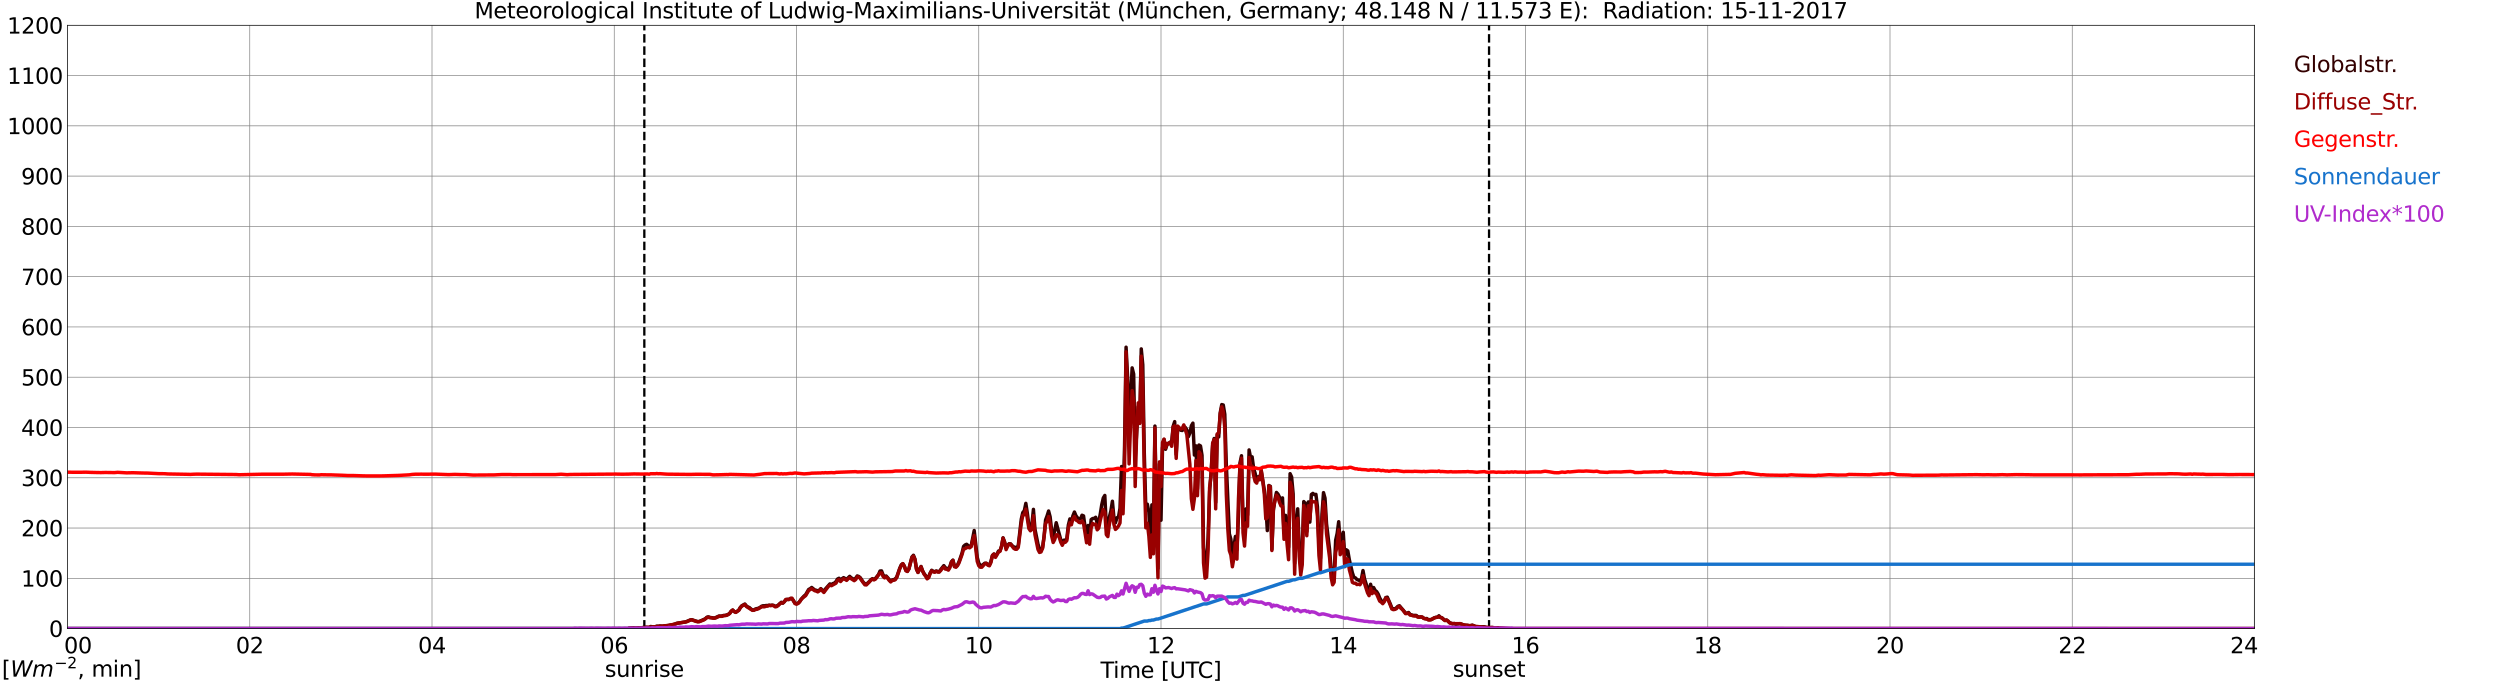 <?xml version="1.0" encoding="utf-8" standalone="no"?>
<!DOCTYPE svg PUBLIC "-//W3C//DTD SVG 1.1//EN"
  "http://www.w3.org/Graphics/SVG/1.1/DTD/svg11.dtd">
<svg xmlns:xlink="http://www.w3.org/1999/xlink" width="1085.4pt" height="296.64pt" viewBox="0 0 1085.4 296.64" xmlns="http://www.w3.org/2000/svg" version="1.1">
 <defs>
  <style type="text/css">*{stroke-linejoin: round; stroke-linecap: butt}</style>
 </defs>
 <g id="figure_1">
  <g id="patch_1">
   <path d="M 0 296.64 
L 1085.4 296.64 
L 1085.4 0 
L 0 0 
z
" style="fill: #ffffff"/>
  </g>
  <g id="axes_1">
   <g id="patch_2">
    <path d="M 29.306 272.909 
L 978.814 272.909 
L 978.814 10.976 
L 29.306 10.976 
z
" style="fill: #ffffff"/>
   </g>
   <g id="patch_3">
    <path d="M 978.814 272.909 
L 978.814 272.909 
L 978.814 10.976 
L 978.814 10.976 
z
" clip-path="url(#pc55fa6f42f)" style="fill: #d3d3d3; opacity: 0.25; stroke: #d3d3d3; stroke-linejoin: miter"/>
   </g>
   <g id="matplotlib.axis_1">
    <g id="xtick_1">
     <g id="line2d_1">
      <path d="M 29.306 272.909 
L 29.306 10.976 
" clip-path="url(#pc55fa6f42f)" style="fill: none; stroke: #808080; stroke-width: 0.3; stroke-linecap: square"/>
     </g>
     <g id="line2d_2"/>
     <g id="text_1">
      <!--    00 -->
      <g transform="translate(18.733 283.627) scale(0.095 -0.095)">
       <defs>
        <path id="DejaVuSans-20" transform="scale(0.016)"/>
        <path id="DejaVuSans-30" d="M 2034 4250 
Q 1547 4250 1301 3770 
Q 1056 3291 1056 2328 
Q 1056 1369 1301 889 
Q 1547 409 2034 409 
Q 2525 409 2770 889 
Q 3016 1369 3016 2328 
Q 3016 3291 2770 3770 
Q 2525 4250 2034 4250 
z
M 2034 4750 
Q 2819 4750 3233 4129 
Q 3647 3509 3647 2328 
Q 3647 1150 3233 529 
Q 2819 -91 2034 -91 
Q 1250 -91 836 529 
Q 422 1150 422 2328 
Q 422 3509 836 4129 
Q 1250 4750 2034 4750 
z
" transform="scale(0.016)"/>
       </defs>
       <use xlink:href="#DejaVuSans-20"/>
       <use xlink:href="#DejaVuSans-20" transform="translate(31.787 0)"/>
       <use xlink:href="#DejaVuSans-20" transform="translate(63.574 0)"/>
       <use xlink:href="#DejaVuSans-30" transform="translate(95.361 0)"/>
       <use xlink:href="#DejaVuSans-30" transform="translate(158.984 0)"/>
      </g>
     </g>
    </g>
    <g id="xtick_2">
     <g id="line2d_3">
      <path d="M 108.431 272.909 
L 108.431 10.976 
" clip-path="url(#pc55fa6f42f)" style="fill: none; stroke: #808080; stroke-width: 0.3; stroke-linecap: square"/>
     </g>
     <g id="line2d_4"/>
     <g id="text_2">
      <!-- 02 -->
      <g transform="translate(102.387 283.627) scale(0.095 -0.095)">
       <defs>
        <path id="DejaVuSans-32" d="M 1228 531 
L 3431 531 
L 3431 0 
L 469 0 
L 469 531 
Q 828 903 1448 1529 
Q 2069 2156 2228 2338 
Q 2531 2678 2651 2914 
Q 2772 3150 2772 3378 
Q 2772 3750 2511 3984 
Q 2250 4219 1831 4219 
Q 1534 4219 1204 4116 
Q 875 4013 500 3803 
L 500 4441 
Q 881 4594 1212 4672 
Q 1544 4750 1819 4750 
Q 2544 4750 2975 4387 
Q 3406 4025 3406 3419 
Q 3406 3131 3298 2873 
Q 3191 2616 2906 2266 
Q 2828 2175 2409 1742 
Q 1991 1309 1228 531 
z
" transform="scale(0.016)"/>
       </defs>
       <use xlink:href="#DejaVuSans-30"/>
       <use xlink:href="#DejaVuSans-32" transform="translate(63.623 0)"/>
      </g>
     </g>
    </g>
    <g id="xtick_3">
     <g id="line2d_5">
      <path d="M 187.557 272.909 
L 187.557 10.976 
" clip-path="url(#pc55fa6f42f)" style="fill: none; stroke: #808080; stroke-width: 0.3; stroke-linecap: square"/>
     </g>
     <g id="line2d_6"/>
     <g id="text_3">
      <!-- 04 -->
      <g transform="translate(181.513 283.627) scale(0.095 -0.095)">
       <defs>
        <path id="DejaVuSans-34" d="M 2419 4116 
L 825 1625 
L 2419 1625 
L 2419 4116 
z
M 2253 4666 
L 3047 4666 
L 3047 1625 
L 3713 1625 
L 3713 1100 
L 3047 1100 
L 3047 0 
L 2419 0 
L 2419 1100 
L 313 1100 
L 313 1709 
L 2253 4666 
z
" transform="scale(0.016)"/>
       </defs>
       <use xlink:href="#DejaVuSans-30"/>
       <use xlink:href="#DejaVuSans-34" transform="translate(63.623 0)"/>
      </g>
     </g>
    </g>
    <g id="xtick_4">
     <g id="line2d_7">
      <path d="M 266.683 272.909 
L 266.683 10.976 
" clip-path="url(#pc55fa6f42f)" style="fill: none; stroke: #808080; stroke-width: 0.3; stroke-linecap: square"/>
     </g>
     <g id="line2d_8"/>
     <g id="text_4">
      <!-- 06 -->
      <g transform="translate(260.638 283.627) scale(0.095 -0.095)">
       <defs>
        <path id="DejaVuSans-36" d="M 2113 2584 
Q 1688 2584 1439 2293 
Q 1191 2003 1191 1497 
Q 1191 994 1439 701 
Q 1688 409 2113 409 
Q 2538 409 2786 701 
Q 3034 994 3034 1497 
Q 3034 2003 2786 2293 
Q 2538 2584 2113 2584 
z
M 3366 4563 
L 3366 3988 
Q 3128 4100 2886 4159 
Q 2644 4219 2406 4219 
Q 1781 4219 1451 3797 
Q 1122 3375 1075 2522 
Q 1259 2794 1537 2939 
Q 1816 3084 2150 3084 
Q 2853 3084 3261 2657 
Q 3669 2231 3669 1497 
Q 3669 778 3244 343 
Q 2819 -91 2113 -91 
Q 1303 -91 875 529 
Q 447 1150 447 2328 
Q 447 3434 972 4092 
Q 1497 4750 2381 4750 
Q 2619 4750 2861 4703 
Q 3103 4656 3366 4563 
z
" transform="scale(0.016)"/>
       </defs>
       <use xlink:href="#DejaVuSans-30"/>
       <use xlink:href="#DejaVuSans-36" transform="translate(63.623 0)"/>
      </g>
     </g>
    </g>
    <g id="xtick_5">
     <g id="line2d_9">
      <path d="M 345.808 272.909 
L 345.808 10.976 
" clip-path="url(#pc55fa6f42f)" style="fill: none; stroke: #808080; stroke-width: 0.3; stroke-linecap: square"/>
     </g>
     <g id="line2d_10"/>
     <g id="text_5">
      <!-- 08 -->
      <g transform="translate(339.764 283.627) scale(0.095 -0.095)">
       <defs>
        <path id="DejaVuSans-38" d="M 2034 2216 
Q 1584 2216 1326 1975 
Q 1069 1734 1069 1313 
Q 1069 891 1326 650 
Q 1584 409 2034 409 
Q 2484 409 2743 651 
Q 3003 894 3003 1313 
Q 3003 1734 2745 1975 
Q 2488 2216 2034 2216 
z
M 1403 2484 
Q 997 2584 770 2862 
Q 544 3141 544 3541 
Q 544 4100 942 4425 
Q 1341 4750 2034 4750 
Q 2731 4750 3128 4425 
Q 3525 4100 3525 3541 
Q 3525 3141 3298 2862 
Q 3072 2584 2669 2484 
Q 3125 2378 3379 2068 
Q 3634 1759 3634 1313 
Q 3634 634 3220 271 
Q 2806 -91 2034 -91 
Q 1263 -91 848 271 
Q 434 634 434 1313 
Q 434 1759 690 2068 
Q 947 2378 1403 2484 
z
M 1172 3481 
Q 1172 3119 1398 2916 
Q 1625 2713 2034 2713 
Q 2441 2713 2670 2916 
Q 2900 3119 2900 3481 
Q 2900 3844 2670 4047 
Q 2441 4250 2034 4250 
Q 1625 4250 1398 4047 
Q 1172 3844 1172 3481 
z
" transform="scale(0.016)"/>
       </defs>
       <use xlink:href="#DejaVuSans-30"/>
       <use xlink:href="#DejaVuSans-38" transform="translate(63.623 0)"/>
      </g>
     </g>
    </g>
    <g id="xtick_6">
     <g id="line2d_11">
      <path d="M 424.934 272.909 
L 424.934 10.976 
" clip-path="url(#pc55fa6f42f)" style="fill: none; stroke: #808080; stroke-width: 0.3; stroke-linecap: square"/>
     </g>
     <g id="line2d_12"/>
     <g id="text_6">
      <!-- 10 -->
      <g transform="translate(418.89 283.627) scale(0.095 -0.095)">
       <defs>
        <path id="DejaVuSans-31" d="M 794 531 
L 1825 531 
L 1825 4091 
L 703 3866 
L 703 4441 
L 1819 4666 
L 2450 4666 
L 2450 531 
L 3481 531 
L 3481 0 
L 794 0 
L 794 531 
z
" transform="scale(0.016)"/>
       </defs>
       <use xlink:href="#DejaVuSans-31"/>
       <use xlink:href="#DejaVuSans-30" transform="translate(63.623 0)"/>
      </g>
     </g>
    </g>
    <g id="xtick_7">
     <g id="line2d_13">
      <path d="M 504.06 272.909 
L 504.06 10.976 
" clip-path="url(#pc55fa6f42f)" style="fill: none; stroke: #808080; stroke-width: 0.3; stroke-linecap: square"/>
     </g>
     <g id="line2d_14"/>
     <g id="text_7">
      <!-- 12 -->
      <g transform="translate(498.015 283.627) scale(0.095 -0.095)">
       <use xlink:href="#DejaVuSans-31"/>
       <use xlink:href="#DejaVuSans-32" transform="translate(63.623 0)"/>
      </g>
     </g>
    </g>
    <g id="xtick_8">
     <g id="line2d_15">
      <path d="M 583.185 272.909 
L 583.185 10.976 
" clip-path="url(#pc55fa6f42f)" style="fill: none; stroke: #808080; stroke-width: 0.3; stroke-linecap: square"/>
     </g>
     <g id="line2d_16"/>
     <g id="text_8">
      <!-- 14 -->
      <g transform="translate(577.141 283.627) scale(0.095 -0.095)">
       <use xlink:href="#DejaVuSans-31"/>
       <use xlink:href="#DejaVuSans-34" transform="translate(63.623 0)"/>
      </g>
     </g>
    </g>
    <g id="xtick_9">
     <g id="line2d_17">
      <path d="M 662.311 272.909 
L 662.311 10.976 
" clip-path="url(#pc55fa6f42f)" style="fill: none; stroke: #808080; stroke-width: 0.3; stroke-linecap: square"/>
     </g>
     <g id="line2d_18"/>
     <g id="text_9">
      <!-- 16 -->
      <g transform="translate(656.267 283.627) scale(0.095 -0.095)">
       <use xlink:href="#DejaVuSans-31"/>
       <use xlink:href="#DejaVuSans-36" transform="translate(63.623 0)"/>
      </g>
     </g>
    </g>
    <g id="xtick_10">
     <g id="line2d_19">
      <path d="M 741.437 272.909 
L 741.437 10.976 
" clip-path="url(#pc55fa6f42f)" style="fill: none; stroke: #808080; stroke-width: 0.3; stroke-linecap: square"/>
     </g>
     <g id="line2d_20"/>
     <g id="text_10">
      <!-- 18 -->
      <g transform="translate(735.392 283.627) scale(0.095 -0.095)">
       <use xlink:href="#DejaVuSans-31"/>
       <use xlink:href="#DejaVuSans-38" transform="translate(63.623 0)"/>
      </g>
     </g>
    </g>
    <g id="xtick_11">
     <g id="line2d_21">
      <path d="M 820.562 272.909 
L 820.562 10.976 
" clip-path="url(#pc55fa6f42f)" style="fill: none; stroke: #808080; stroke-width: 0.3; stroke-linecap: square"/>
     </g>
     <g id="line2d_22"/>
     <g id="text_11">
      <!-- 20 -->
      <g transform="translate(814.518 283.627) scale(0.095 -0.095)">
       <use xlink:href="#DejaVuSans-32"/>
       <use xlink:href="#DejaVuSans-30" transform="translate(63.623 0)"/>
      </g>
     </g>
    </g>
    <g id="xtick_12">
     <g id="line2d_23">
      <path d="M 899.688 272.909 
L 899.688 10.976 
" clip-path="url(#pc55fa6f42f)" style="fill: none; stroke: #808080; stroke-width: 0.3; stroke-linecap: square"/>
     </g>
     <g id="line2d_24"/>
     <g id="text_12">
      <!-- 22 -->
      <g transform="translate(893.644 283.627) scale(0.095 -0.095)">
       <use xlink:href="#DejaVuSans-32"/>
       <use xlink:href="#DejaVuSans-32" transform="translate(63.623 0)"/>
      </g>
     </g>
    </g>
    <g id="xtick_13">
     <g id="line2d_25">
      <path d="M 978.814 272.909 
L 978.814 10.976 
" clip-path="url(#pc55fa6f42f)" style="fill: none; stroke: #808080; stroke-width: 0.3; stroke-linecap: square"/>
     </g>
     <g id="line2d_26"/>
     <g id="text_13">
      <!-- 24    -->
      <g transform="translate(968.241 283.627) scale(0.095 -0.095)">
       <use xlink:href="#DejaVuSans-32"/>
       <use xlink:href="#DejaVuSans-34" transform="translate(63.623 0)"/>
       <use xlink:href="#DejaVuSans-20" transform="translate(127.246 0)"/>
       <use xlink:href="#DejaVuSans-20" transform="translate(159.033 0)"/>
       <use xlink:href="#DejaVuSans-20" transform="translate(190.82 0)"/>
      </g>
     </g>
    </g>
    <g id="text_14">
     <!-- Time [UTC] -->
     <g transform="translate(477.806 294.322) scale(0.095 -0.095)">
      <defs>
       <path id="DejaVuSans-54" d="M -19 4666 
L 3928 4666 
L 3928 4134 
L 2272 4134 
L 2272 0 
L 1638 0 
L 1638 4134 
L -19 4134 
L -19 4666 
z
" transform="scale(0.016)"/>
       <path id="DejaVuSans-69" d="M 603 3500 
L 1178 3500 
L 1178 0 
L 603 0 
L 603 3500 
z
M 603 4863 
L 1178 4863 
L 1178 4134 
L 603 4134 
L 603 4863 
z
" transform="scale(0.016)"/>
       <path id="DejaVuSans-6d" d="M 3328 2828 
Q 3544 3216 3844 3400 
Q 4144 3584 4550 3584 
Q 5097 3584 5394 3201 
Q 5691 2819 5691 2113 
L 5691 0 
L 5113 0 
L 5113 2094 
Q 5113 2597 4934 2840 
Q 4756 3084 4391 3084 
Q 3944 3084 3684 2787 
Q 3425 2491 3425 1978 
L 3425 0 
L 2847 0 
L 2847 2094 
Q 2847 2600 2669 2842 
Q 2491 3084 2119 3084 
Q 1678 3084 1418 2786 
Q 1159 2488 1159 1978 
L 1159 0 
L 581 0 
L 581 3500 
L 1159 3500 
L 1159 2956 
Q 1356 3278 1631 3431 
Q 1906 3584 2284 3584 
Q 2666 3584 2933 3390 
Q 3200 3197 3328 2828 
z
" transform="scale(0.016)"/>
       <path id="DejaVuSans-65" d="M 3597 1894 
L 3597 1613 
L 953 1613 
Q 991 1019 1311 708 
Q 1631 397 2203 397 
Q 2534 397 2845 478 
Q 3156 559 3463 722 
L 3463 178 
Q 3153 47 2828 -22 
Q 2503 -91 2169 -91 
Q 1331 -91 842 396 
Q 353 884 353 1716 
Q 353 2575 817 3079 
Q 1281 3584 2069 3584 
Q 2775 3584 3186 3129 
Q 3597 2675 3597 1894 
z
M 3022 2063 
Q 3016 2534 2758 2815 
Q 2500 3097 2075 3097 
Q 1594 3097 1305 2825 
Q 1016 2553 972 2059 
L 3022 2063 
z
" transform="scale(0.016)"/>
       <path id="DejaVuSans-5b" d="M 550 4863 
L 1875 4863 
L 1875 4416 
L 1125 4416 
L 1125 -397 
L 1875 -397 
L 1875 -844 
L 550 -844 
L 550 4863 
z
" transform="scale(0.016)"/>
       <path id="DejaVuSans-55" d="M 556 4666 
L 1191 4666 
L 1191 1831 
Q 1191 1081 1462 751 
Q 1734 422 2344 422 
Q 2950 422 3222 751 
Q 3494 1081 3494 1831 
L 3494 4666 
L 4128 4666 
L 4128 1753 
Q 4128 841 3676 375 
Q 3225 -91 2344 -91 
Q 1459 -91 1007 375 
Q 556 841 556 1753 
L 556 4666 
z
" transform="scale(0.016)"/>
       <path id="DejaVuSans-43" d="M 4122 4306 
L 4122 3641 
Q 3803 3938 3442 4084 
Q 3081 4231 2675 4231 
Q 1875 4231 1450 3742 
Q 1025 3253 1025 2328 
Q 1025 1406 1450 917 
Q 1875 428 2675 428 
Q 3081 428 3442 575 
Q 3803 722 4122 1019 
L 4122 359 
Q 3791 134 3420 21 
Q 3050 -91 2638 -91 
Q 1578 -91 968 557 
Q 359 1206 359 2328 
Q 359 3453 968 4101 
Q 1578 4750 2638 4750 
Q 3056 4750 3426 4639 
Q 3797 4528 4122 4306 
z
" transform="scale(0.016)"/>
       <path id="DejaVuSans-5d" d="M 1947 4863 
L 1947 -844 
L 622 -844 
L 622 -397 
L 1369 -397 
L 1369 4416 
L 622 4416 
L 622 4863 
L 1947 4863 
z
" transform="scale(0.016)"/>
      </defs>
      <use xlink:href="#DejaVuSans-54"/>
      <use xlink:href="#DejaVuSans-69" transform="translate(57.959 0)"/>
      <use xlink:href="#DejaVuSans-6d" transform="translate(85.742 0)"/>
      <use xlink:href="#DejaVuSans-65" transform="translate(183.154 0)"/>
      <use xlink:href="#DejaVuSans-20" transform="translate(244.678 0)"/>
      <use xlink:href="#DejaVuSans-5b" transform="translate(276.465 0)"/>
      <use xlink:href="#DejaVuSans-55" transform="translate(315.479 0)"/>
      <use xlink:href="#DejaVuSans-54" transform="translate(388.672 0)"/>
      <use xlink:href="#DejaVuSans-43" transform="translate(443.881 0)"/>
      <use xlink:href="#DejaVuSans-5d" transform="translate(513.705 0)"/>
     </g>
    </g>
   </g>
   <g id="matplotlib.axis_2">
    <g id="ytick_1">
     <g id="line2d_27">
      <path d="M 29.306 272.909 
L 978.814 272.909 
" clip-path="url(#pc55fa6f42f)" style="fill: none; stroke: #808080; stroke-width: 0.3; stroke-linecap: square"/>
     </g>
     <g id="line2d_28"/>
     <g id="text_15">
      <!-- 0 -->
      <g transform="translate(21.261 276.518) scale(0.095 -0.095)">
       <use xlink:href="#DejaVuSans-30"/>
      </g>
     </g>
    </g>
    <g id="ytick_2">
     <g id="line2d_29">
      <path d="M 29.306 251.081 
L 978.814 251.081 
" clip-path="url(#pc55fa6f42f)" style="fill: none; stroke: #808080; stroke-width: 0.3; stroke-linecap: square"/>
     </g>
     <g id="line2d_30"/>
     <g id="text_16">
      <!-- 100 -->
      <g transform="translate(9.173 254.69) scale(0.095 -0.095)">
       <use xlink:href="#DejaVuSans-31"/>
       <use xlink:href="#DejaVuSans-30" transform="translate(63.623 0)"/>
       <use xlink:href="#DejaVuSans-30" transform="translate(127.246 0)"/>
      </g>
     </g>
    </g>
    <g id="ytick_3">
     <g id="line2d_31">
      <path d="M 29.306 229.253 
L 978.814 229.253 
" clip-path="url(#pc55fa6f42f)" style="fill: none; stroke: #808080; stroke-width: 0.3; stroke-linecap: square"/>
     </g>
     <g id="line2d_32"/>
     <g id="text_17">
      <!-- 200 -->
      <g transform="translate(9.173 232.863) scale(0.095 -0.095)">
       <use xlink:href="#DejaVuSans-32"/>
       <use xlink:href="#DejaVuSans-30" transform="translate(63.623 0)"/>
       <use xlink:href="#DejaVuSans-30" transform="translate(127.246 0)"/>
      </g>
     </g>
    </g>
    <g id="ytick_4">
     <g id="line2d_33">
      <path d="M 29.306 207.426 
L 978.814 207.426 
" clip-path="url(#pc55fa6f42f)" style="fill: none; stroke: #808080; stroke-width: 0.3; stroke-linecap: square"/>
     </g>
     <g id="line2d_34"/>
     <g id="text_18">
      <!-- 300 -->
      <g transform="translate(9.173 211.035) scale(0.095 -0.095)">
       <defs>
        <path id="DejaVuSans-33" d="M 2597 2516 
Q 3050 2419 3304 2112 
Q 3559 1806 3559 1356 
Q 3559 666 3084 287 
Q 2609 -91 1734 -91 
Q 1441 -91 1130 -33 
Q 819 25 488 141 
L 488 750 
Q 750 597 1062 519 
Q 1375 441 1716 441 
Q 2309 441 2620 675 
Q 2931 909 2931 1356 
Q 2931 1769 2642 2001 
Q 2353 2234 1838 2234 
L 1294 2234 
L 1294 2753 
L 1863 2753 
Q 2328 2753 2575 2939 
Q 2822 3125 2822 3475 
Q 2822 3834 2567 4026 
Q 2313 4219 1838 4219 
Q 1578 4219 1281 4162 
Q 984 4106 628 3988 
L 628 4550 
Q 988 4650 1302 4700 
Q 1616 4750 1894 4750 
Q 2613 4750 3031 4423 
Q 3450 4097 3450 3541 
Q 3450 3153 3228 2886 
Q 3006 2619 2597 2516 
z
" transform="scale(0.016)"/>
       </defs>
       <use xlink:href="#DejaVuSans-33"/>
       <use xlink:href="#DejaVuSans-30" transform="translate(63.623 0)"/>
       <use xlink:href="#DejaVuSans-30" transform="translate(127.246 0)"/>
      </g>
     </g>
    </g>
    <g id="ytick_5">
     <g id="line2d_35">
      <path d="M 29.306 185.598 
L 978.814 185.598 
" clip-path="url(#pc55fa6f42f)" style="fill: none; stroke: #808080; stroke-width: 0.3; stroke-linecap: square"/>
     </g>
     <g id="line2d_36"/>
     <g id="text_19">
      <!-- 400 -->
      <g transform="translate(9.173 189.207) scale(0.095 -0.095)">
       <use xlink:href="#DejaVuSans-34"/>
       <use xlink:href="#DejaVuSans-30" transform="translate(63.623 0)"/>
       <use xlink:href="#DejaVuSans-30" transform="translate(127.246 0)"/>
      </g>
     </g>
    </g>
    <g id="ytick_6">
     <g id="line2d_37">
      <path d="M 29.306 163.77 
L 978.814 163.77 
" clip-path="url(#pc55fa6f42f)" style="fill: none; stroke: #808080; stroke-width: 0.3; stroke-linecap: square"/>
     </g>
     <g id="line2d_38"/>
     <g id="text_20">
      <!-- 500 -->
      <g transform="translate(9.173 167.379) scale(0.095 -0.095)">
       <defs>
        <path id="DejaVuSans-35" d="M 691 4666 
L 3169 4666 
L 3169 4134 
L 1269 4134 
L 1269 2991 
Q 1406 3038 1543 3061 
Q 1681 3084 1819 3084 
Q 2600 3084 3056 2656 
Q 3513 2228 3513 1497 
Q 3513 744 3044 326 
Q 2575 -91 1722 -91 
Q 1428 -91 1123 -41 
Q 819 9 494 109 
L 494 744 
Q 775 591 1075 516 
Q 1375 441 1709 441 
Q 2250 441 2565 725 
Q 2881 1009 2881 1497 
Q 2881 1984 2565 2268 
Q 2250 2553 1709 2553 
Q 1456 2553 1204 2497 
Q 953 2441 691 2322 
L 691 4666 
z
" transform="scale(0.016)"/>
       </defs>
       <use xlink:href="#DejaVuSans-35"/>
       <use xlink:href="#DejaVuSans-30" transform="translate(63.623 0)"/>
       <use xlink:href="#DejaVuSans-30" transform="translate(127.246 0)"/>
      </g>
     </g>
    </g>
    <g id="ytick_7">
     <g id="line2d_39">
      <path d="M 29.306 141.942 
L 978.814 141.942 
" clip-path="url(#pc55fa6f42f)" style="fill: none; stroke: #808080; stroke-width: 0.3; stroke-linecap: square"/>
     </g>
     <g id="line2d_40"/>
     <g id="text_21">
      <!-- 600 -->
      <g transform="translate(9.173 145.551) scale(0.095 -0.095)">
       <use xlink:href="#DejaVuSans-36"/>
       <use xlink:href="#DejaVuSans-30" transform="translate(63.623 0)"/>
       <use xlink:href="#DejaVuSans-30" transform="translate(127.246 0)"/>
      </g>
     </g>
    </g>
    <g id="ytick_8">
     <g id="line2d_41">
      <path d="M 29.306 120.114 
L 978.814 120.114 
" clip-path="url(#pc55fa6f42f)" style="fill: none; stroke: #808080; stroke-width: 0.3; stroke-linecap: square"/>
     </g>
     <g id="line2d_42"/>
     <g id="text_22">
      <!-- 700 -->
      <g transform="translate(9.173 123.724) scale(0.095 -0.095)">
       <defs>
        <path id="DejaVuSans-37" d="M 525 4666 
L 3525 4666 
L 3525 4397 
L 1831 0 
L 1172 0 
L 2766 4134 
L 525 4134 
L 525 4666 
z
" transform="scale(0.016)"/>
       </defs>
       <use xlink:href="#DejaVuSans-37"/>
       <use xlink:href="#DejaVuSans-30" transform="translate(63.623 0)"/>
       <use xlink:href="#DejaVuSans-30" transform="translate(127.246 0)"/>
      </g>
     </g>
    </g>
    <g id="ytick_9">
     <g id="line2d_43">
      <path d="M 29.306 98.287 
L 978.814 98.287 
" clip-path="url(#pc55fa6f42f)" style="fill: none; stroke: #808080; stroke-width: 0.3; stroke-linecap: square"/>
     </g>
     <g id="line2d_44"/>
     <g id="text_23">
      <!-- 800 -->
      <g transform="translate(9.173 101.896) scale(0.095 -0.095)">
       <use xlink:href="#DejaVuSans-38"/>
       <use xlink:href="#DejaVuSans-30" transform="translate(63.623 0)"/>
       <use xlink:href="#DejaVuSans-30" transform="translate(127.246 0)"/>
      </g>
     </g>
    </g>
    <g id="ytick_10">
     <g id="line2d_45">
      <path d="M 29.306 76.459 
L 978.814 76.459 
" clip-path="url(#pc55fa6f42f)" style="fill: none; stroke: #808080; stroke-width: 0.3; stroke-linecap: square"/>
     </g>
     <g id="line2d_46"/>
     <g id="text_24">
      <!-- 900 -->
      <g transform="translate(9.173 80.068) scale(0.095 -0.095)">
       <defs>
        <path id="DejaVuSans-39" d="M 703 97 
L 703 672 
Q 941 559 1184 500 
Q 1428 441 1663 441 
Q 2288 441 2617 861 
Q 2947 1281 2994 2138 
Q 2813 1869 2534 1725 
Q 2256 1581 1919 1581 
Q 1219 1581 811 2004 
Q 403 2428 403 3163 
Q 403 3881 828 4315 
Q 1253 4750 1959 4750 
Q 2769 4750 3195 4129 
Q 3622 3509 3622 2328 
Q 3622 1225 3098 567 
Q 2575 -91 1691 -91 
Q 1453 -91 1209 -44 
Q 966 3 703 97 
z
M 1959 2075 
Q 2384 2075 2632 2365 
Q 2881 2656 2881 3163 
Q 2881 3666 2632 3958 
Q 2384 4250 1959 4250 
Q 1534 4250 1286 3958 
Q 1038 3666 1038 3163 
Q 1038 2656 1286 2365 
Q 1534 2075 1959 2075 
z
" transform="scale(0.016)"/>
       </defs>
       <use xlink:href="#DejaVuSans-39"/>
       <use xlink:href="#DejaVuSans-30" transform="translate(63.623 0)"/>
       <use xlink:href="#DejaVuSans-30" transform="translate(127.246 0)"/>
      </g>
     </g>
    </g>
    <g id="ytick_11">
     <g id="line2d_47">
      <path d="M 29.306 54.631 
L 978.814 54.631 
" clip-path="url(#pc55fa6f42f)" style="fill: none; stroke: #808080; stroke-width: 0.3; stroke-linecap: square"/>
     </g>
     <g id="line2d_48"/>
     <g id="text_25">
      <!-- 1000 -->
      <g transform="translate(3.128 58.24) scale(0.095 -0.095)">
       <use xlink:href="#DejaVuSans-31"/>
       <use xlink:href="#DejaVuSans-30" transform="translate(63.623 0)"/>
       <use xlink:href="#DejaVuSans-30" transform="translate(127.246 0)"/>
       <use xlink:href="#DejaVuSans-30" transform="translate(190.869 0)"/>
      </g>
     </g>
    </g>
    <g id="ytick_12">
     <g id="line2d_49">
      <path d="M 29.306 32.803 
L 978.814 32.803 
" clip-path="url(#pc55fa6f42f)" style="fill: none; stroke: #808080; stroke-width: 0.3; stroke-linecap: square"/>
     </g>
     <g id="line2d_50"/>
     <g id="text_26">
      <!-- 1100 -->
      <g transform="translate(3.128 36.413) scale(0.095 -0.095)">
       <use xlink:href="#DejaVuSans-31"/>
       <use xlink:href="#DejaVuSans-31" transform="translate(63.623 0)"/>
       <use xlink:href="#DejaVuSans-30" transform="translate(127.246 0)"/>
       <use xlink:href="#DejaVuSans-30" transform="translate(190.869 0)"/>
      </g>
     </g>
    </g>
    <g id="ytick_13">
     <g id="line2d_51">
      <path d="M 29.306 10.976 
L 978.814 10.976 
" clip-path="url(#pc55fa6f42f)" style="fill: none; stroke: #808080; stroke-width: 0.3; stroke-linecap: square"/>
     </g>
     <g id="line2d_52"/>
     <g id="text_27">
      <!-- 1200 -->
      <g transform="translate(3.128 14.585) scale(0.095 -0.095)">
       <use xlink:href="#DejaVuSans-31"/>
       <use xlink:href="#DejaVuSans-32" transform="translate(63.623 0)"/>
       <use xlink:href="#DejaVuSans-30" transform="translate(127.246 0)"/>
       <use xlink:href="#DejaVuSans-30" transform="translate(190.869 0)"/>
      </g>
     </g>
    </g>
   </g>
   <g id="line2d_53">
    <path d="M 279.739 272.909 
L 279.739 10.976 
" clip-path="url(#pc55fa6f42f)" style="fill: none; stroke-dasharray: 3.7,1.6; stroke-dashoffset: 0; stroke: #000000"/>
   </g>
   <g id="line2d_54">
    <path d="M 646.486 272.909 
L 646.486 10.976 
" clip-path="url(#pc55fa6f42f)" style="fill: none; stroke-dasharray: 3.7,1.6; stroke-dashoffset: 0; stroke: #000000"/>
   </g>
   <g id="line2d_55">
    <path d="M 29.306 272.909 
L 272.617 272.909 
L 273.277 272.649 
L 276.573 272.59 
L 277.892 272.59 
L 280.53 272.324 
L 281.849 272.501 
L 282.508 271.999 
L 283.167 272.116 
L 284.486 272.147 
L 285.145 271.82 
L 285.805 271.909 
L 286.464 271.761 
L 287.783 271.909 
L 288.442 271.702 
L 290.42 271.525 
L 291.08 271.346 
L 291.739 271.318 
L 293.058 270.931 
L 293.717 270.637 
L 297.674 270.014 
L 299.652 269.185 
L 300.311 269.037 
L 301.63 269.48 
L 302.949 269.866 
L 303.608 269.807 
L 306.246 268.652 
L 306.905 267.969 
L 307.564 267.792 
L 308.224 268.059 
L 310.202 268.356 
L 312.18 267.437 
L 312.839 267.496 
L 313.499 267.408 
L 314.158 267.201 
L 314.818 267.201 
L 316.136 266.786 
L 316.796 266.282 
L 317.455 265.363 
L 318.114 264.861 
L 318.774 265.511 
L 319.433 265.839 
L 320.752 264.889 
L 321.411 263.735 
L 322.071 262.995 
L 323.39 262.255 
L 324.049 263.084 
L 324.708 263.527 
L 325.368 263.794 
L 326.027 264.416 
L 326.686 264.83 
L 327.346 264.83 
L 328.005 264.387 
L 329.324 264.06 
L 329.983 263.706 
L 330.643 263.202 
L 331.302 262.995 
L 331.961 263.023 
L 332.621 262.877 
L 333.28 262.905 
L 333.94 262.728 
L 334.599 262.846 
L 335.258 262.698 
L 335.918 262.846 
L 336.577 263.23 
L 337.236 263.084 
L 337.896 262.698 
L 339.215 261.484 
L 339.874 261.868 
L 340.533 261.218 
L 341.193 260.358 
L 341.852 260.209 
L 342.512 260.271 
L 343.171 259.825 
L 343.83 259.915 
L 344.49 260.773 
L 345.149 261.868 
L 345.808 262.076 
L 346.468 261.899 
L 347.127 261.218 
L 347.787 260.209 
L 349.105 258.76 
L 349.765 258.225 
L 351.083 255.916 
L 351.743 255.591 
L 352.402 255.058 
L 353.721 256.123 
L 354.38 256.272 
L 355.04 256.538 
L 355.699 256.272 
L 356.359 255.56 
L 357.677 256.835 
L 358.337 255.739 
L 360.315 253.517 
L 360.974 253.783 
L 361.634 253.369 
L 362.293 253.133 
L 362.952 252.511 
L 363.612 251.384 
L 364.271 251.059 
L 364.93 251.858 
L 365.59 251.236 
L 366.249 250.793 
L 367.568 251.533 
L 368.887 250.23 
L 369.546 250.852 
L 370.865 251.622 
L 371.524 251 
L 372.184 250.051 
L 372.843 250.289 
L 373.502 250.821 
L 374.821 252.836 
L 375.481 253.399 
L 376.14 253.665 
L 377.459 252.421 
L 378.118 251.651 
L 378.777 251.236 
L 379.437 251.533 
L 380.096 251.118 
L 381.415 249.459 
L 382.074 247.92 
L 382.734 247.859 
L 383.393 249.577 
L 384.053 250.437 
L 384.712 250.081 
L 385.371 250.793 
L 386.69 252.391 
L 387.349 251.769 
L 388.009 251.681 
L 388.668 251.326 
L 389.328 250.555 
L 390.646 246.676 
L 391.306 245.194 
L 391.965 244.72 
L 392.624 245.816 
L 393.284 247.565 
L 393.943 248.038 
L 394.603 247.03 
L 395.921 241.817 
L 396.581 241.077 
L 397.24 242.736 
L 397.899 247.03 
L 398.559 248.54 
L 399.218 247.001 
L 399.878 245.934 
L 400.537 247.8 
L 401.196 249.016 
L 402.515 250.793 
L 403.175 250.465 
L 403.834 248.809 
L 404.493 247.593 
L 405.153 248.008 
L 405.812 248.215 
L 406.471 247.89 
L 407.79 248.274 
L 408.45 247.237 
L 409.768 245.58 
L 410.428 246.497 
L 411.087 246.764 
L 411.746 247.15 
L 412.406 245.875 
L 413.065 243.891 
L 413.725 243.182 
L 414.384 245.816 
L 415.043 245.995 
L 415.703 245.284 
L 416.362 243.863 
L 417.681 240.099 
L 418.34 237.227 
L 419 236.605 
L 419.659 236.31 
L 420.978 237.375 
L 421.637 237.05 
L 422.956 230.327 
L 424.275 241.966 
L 424.934 244.454 
L 425.593 245.401 
L 426.253 245.58 
L 427.572 244.513 
L 428.231 244.572 
L 428.89 245.135 
L 429.55 245.284 
L 430.209 243.773 
L 430.869 241.108 
L 431.528 240.545 
L 432.187 241.523 
L 432.847 240.545 
L 433.506 239.242 
L 434.165 239.124 
L 434.825 237.168 
L 435.484 233.497 
L 436.144 235.273 
L 436.803 237.88 
L 437.462 236.753 
L 438.122 236.072 
L 438.781 236.131 
L 439.44 236.902 
L 440.1 237.434 
L 441.419 237.821 
L 442.078 236.902 
L 443.397 225.381 
L 444.056 222.537 
L 444.716 221.738 
L 445.375 218.54 
L 446.034 222.893 
L 446.694 228.077 
L 447.353 228.699 
L 448.012 227.603 
L 448.672 221.146 
L 449.331 229.705 
L 450.65 236.251 
L 451.309 238.235 
L 451.969 238.768 
L 452.628 237.849 
L 453.287 232.875 
L 453.947 225.737 
L 454.606 223.96 
L 455.266 221.856 
L 455.925 224.403 
L 456.584 230.356 
L 457.244 232.785 
L 457.903 230.535 
L 458.563 226.95 
L 460.541 234.326 
L 461.2 235.716 
L 461.859 234.533 
L 462.519 234.621 
L 463.178 233.763 
L 463.838 227.928 
L 464.497 225.292 
L 465.156 226.713 
L 465.816 223.929 
L 466.475 222.301 
L 467.134 223.899 
L 467.794 224.79 
L 468.453 225.381 
L 469.113 225.263 
L 469.772 223.694 
L 470.431 223.988 
L 471.091 228.817 
L 471.75 232.816 
L 472.409 228.136 
L 473.069 233.348 
L 473.728 225.588 
L 474.388 225.115 
L 475.047 225.084 
L 475.706 224.582 
L 476.366 227.247 
L 477.025 226.595 
L 477.685 223.218 
L 478.344 219.073 
L 479.003 216.2 
L 479.663 215.105 
L 480.322 228.699 
L 480.981 229.971 
L 481.641 224.462 
L 482.3 221.827 
L 482.96 217.621 
L 483.619 224.728 
L 484.278 226.95 
L 484.938 224.79 
L 485.597 224.462 
L 486.256 220.732 
L 486.916 202.547 
L 487.575 218.302 
L 488.235 193.809 
L 488.894 150.745 
L 489.553 163.482 
L 490.213 184.688 
L 491.532 159.721 
L 492.191 162.414 
L 492.85 199.022 
L 494.169 176.603 
L 494.828 183.561 
L 495.488 151.485 
L 496.147 158.387 
L 496.807 196.741 
L 497.466 220.673 
L 498.125 218.894 
L 498.785 222.271 
L 499.444 234.472 
L 500.103 219.191 
L 500.763 232.281 
L 501.422 184.982 
L 502.082 223.19 
L 502.741 246.735 
L 503.4 201.421 
L 504.06 225.855 
L 504.719 194.431 
L 505.379 190.817 
L 506.038 195.054 
L 506.697 193.01 
L 508.016 191.974 
L 508.675 192.033 
L 509.335 185.102 
L 509.994 183.057 
L 510.654 197.273 
L 511.313 185.161 
L 511.972 185.871 
L 512.632 186.79 
L 513.291 186.907 
L 513.95 185.22 
L 514.61 185.576 
L 515.269 186.613 
L 515.929 189.603 
L 516.588 188.034 
L 517.247 184.836 
L 517.907 183.71 
L 518.566 197.57 
L 519.226 193.571 
L 519.885 212.35 
L 520.544 193.216 
L 521.204 193.602 
L 521.863 197.688 
L 522.522 237.731 
L 523.182 245.343 
L 523.841 244.987 
L 524.501 233.23 
L 525.16 213.446 
L 525.819 204.767 
L 526.479 193.395 
L 527.138 190.374 
L 527.797 218.125 
L 528.457 188.863 
L 529.116 189.693 
L 529.776 179.178 
L 530.435 175.653 
L 531.094 175.832 
L 531.754 179.859 
L 532.413 201.51 
L 533.732 231.748 
L 534.391 234.088 
L 535.051 240.752 
L 535.71 237.347 
L 536.369 232.903 
L 537.029 238.62 
L 537.688 224.196 
L 538.348 201.006 
L 539.007 197.867 
L 539.666 225.381 
L 540.326 232.104 
L 540.985 220.939 
L 541.644 223.574 
L 542.304 195.348 
L 542.963 198.725 
L 543.623 198.341 
L 544.282 203.374 
L 544.941 205.537 
L 545.601 208.617 
L 546.26 206.989 
L 546.919 207.936 
L 547.579 204.442 
L 548.898 212.675 
L 549.557 219.488 
L 550.216 230.356 
L 550.876 210.78 
L 551.535 211.134 
L 552.195 238.471 
L 552.854 221.648 
L 553.513 217.03 
L 554.173 213.801 
L 554.832 214.511 
L 556.151 217.089 
L 556.81 216.17 
L 557.47 231.333 
L 558.129 223.753 
L 558.788 230.089 
L 559.448 237.554 
L 560.107 205.655 
L 560.766 207.078 
L 561.426 214.362 
L 562.085 244.603 
L 562.745 227.158 
L 563.404 220.909 
L 564.063 237.079 
L 564.723 245.639 
L 565.382 239.272 
L 566.042 217.77 
L 566.701 218.569 
L 567.36 230.77 
L 568.02 217.918 
L 568.679 226.684 
L 569.338 214.69 
L 569.998 214.216 
L 570.657 214.749 
L 571.317 214.631 
L 571.976 219.99 
L 572.635 236.28 
L 573.295 242.38 
L 573.954 223.131 
L 574.613 213.889 
L 575.273 216.288 
L 575.932 227.455 
L 577.251 238.53 
L 577.91 247.298 
L 578.57 250.911 
L 579.229 249.608 
L 579.889 234.533 
L 580.548 231.541 
L 581.207 226.507 
L 581.867 235.716 
L 582.526 234.472 
L 583.185 231.098 
L 583.845 241.671 
L 584.504 238.679 
L 585.164 239.183 
L 585.823 242.974 
L 587.142 248.66 
L 587.801 250.644 
L 588.46 250.88 
L 589.12 251.592 
L 590.439 252.124 
L 591.098 251.267 
L 591.757 247.713 
L 592.417 251.295 
L 594.395 257.485 
L 595.054 253.665 
L 595.714 256.241 
L 596.373 255.086 
L 597.032 256.331 
L 597.692 256.863 
L 598.351 257.931 
L 599.011 259.59 
L 599.67 260.714 
L 600.329 261.395 
L 600.989 260.921 
L 601.648 259.441 
L 602.307 259.262 
L 603.626 262.255 
L 604.286 264.031 
L 604.945 264.298 
L 605.604 264.387 
L 606.264 263.883 
L 606.923 263.23 
L 607.582 262.995 
L 610.22 266.133 
L 610.879 266.251 
L 611.539 265.926 
L 612.198 266.756 
L 613.517 267.17 
L 614.836 267.17 
L 615.495 267.703 
L 616.154 267.91 
L 616.814 267.851 
L 617.473 267.91 
L 618.133 268.384 
L 618.792 268.622 
L 619.451 268.532 
L 620.111 269.065 
L 621.429 268.947 
L 622.748 268.207 
L 623.408 268 
L 624.067 268 
L 624.726 267.347 
L 625.386 268.118 
L 626.045 268.238 
L 627.364 269.333 
L 628.023 269.185 
L 628.683 269.687 
L 629.342 270.34 
L 630.001 270.547 
L 630.661 270.903 
L 631.32 270.695 
L 631.98 271.051 
L 633.958 270.783 
L 635.936 271.466 
L 637.255 271.494 
L 637.914 271.673 
L 638.573 271.612 
L 639.233 271.405 
L 639.892 271.673 
L 640.552 272.086 
L 641.87 272.265 
L 643.848 272.116 
L 644.508 272.147 
L 645.167 272.442 
L 645.827 272.472 
L 646.486 272.739 
L 647.145 272.501 
L 647.805 272.413 
L 649.123 272.621 
L 649.783 272.708 
L 650.442 272.59 
L 651.102 272.769 
L 652.42 272.828 
L 653.739 272.909 
L 978.154 272.909 
L 978.154 272.909 
" clip-path="url(#pc55fa6f42f)" style="fill: none; stroke: #330000; stroke-width: 1.5; stroke-linecap: square"/>
   </g>
   <g id="line2d_56">
    <path d="M 29.306 272.909 
L 272.617 272.909 
L 273.277 272.673 
L 275.914 272.629 
L 276.573 272.546 
L 277.892 272.588 
L 285.145 272.042 
L 286.464 271.874 
L 289.761 271.623 
L 293.058 270.951 
L 294.377 270.532 
L 297.674 270.028 
L 298.333 269.859 
L 299.652 269.231 
L 300.311 269.104 
L 302.289 269.818 
L 302.949 269.945 
L 303.608 269.901 
L 305.586 269.146 
L 306.905 268.139 
L 307.564 268.013 
L 308.224 268.181 
L 308.883 268.222 
L 309.543 268.39 
L 310.202 268.39 
L 310.861 268.222 
L 312.18 267.594 
L 313.499 267.594 
L 314.158 267.299 
L 315.477 267.172 
L 316.796 266.376 
L 317.455 265.367 
L 318.114 264.865 
L 318.774 265.535 
L 319.433 265.872 
L 320.752 264.99 
L 321.411 263.857 
L 322.071 263.143 
L 323.39 262.471 
L 324.049 263.311 
L 326.027 264.571 
L 326.686 264.99 
L 327.346 264.948 
L 328.005 264.612 
L 328.665 264.529 
L 329.324 264.276 
L 330.643 263.438 
L 331.961 263.438 
L 332.621 263.185 
L 333.28 263.143 
L 333.94 262.851 
L 334.599 262.934 
L 335.258 262.851 
L 335.918 262.975 
L 336.577 263.479 
L 337.236 263.353 
L 337.896 262.851 
L 338.555 262.137 
L 339.215 261.759 
L 339.874 261.759 
L 340.533 261.213 
L 341.193 260.247 
L 342.512 260.288 
L 343.171 259.827 
L 343.83 259.701 
L 345.149 262.052 
L 345.808 262.305 
L 346.468 262.01 
L 347.127 261.379 
L 347.787 260.373 
L 348.446 259.618 
L 349.765 258.609 
L 351.083 256.385 
L 352.402 255.588 
L 353.721 256.468 
L 354.38 256.636 
L 355.04 256.972 
L 355.699 256.553 
L 356.359 255.798 
L 357.677 257.226 
L 358.996 255.462 
L 359.655 254.58 
L 360.315 254.034 
L 360.974 254.285 
L 362.952 253.194 
L 363.612 251.978 
L 364.271 251.642 
L 364.93 252.482 
L 365.59 251.769 
L 366.249 251.264 
L 366.909 251.557 
L 367.568 251.978 
L 368.227 251.306 
L 368.887 250.845 
L 370.865 252.103 
L 371.524 251.601 
L 372.184 250.424 
L 372.843 250.509 
L 373.502 251.179 
L 375.481 253.908 
L 376.14 253.951 
L 377.459 252.648 
L 378.118 251.893 
L 378.777 251.474 
L 379.437 251.769 
L 380.096 251.432 
L 382.074 248.745 
L 382.734 248.745 
L 383.393 250.256 
L 384.053 250.887 
L 384.712 250.424 
L 385.371 251.055 
L 386.031 251.978 
L 386.69 252.648 
L 387.349 252.02 
L 388.009 251.937 
L 388.668 251.725 
L 389.328 250.719 
L 390.646 246.899 
L 391.306 245.554 
L 391.965 244.716 
L 392.624 245.766 
L 393.284 247.781 
L 393.943 248.117 
L 394.603 246.982 
L 395.921 242.071 
L 396.581 241.442 
L 397.24 242.952 
L 397.899 247.15 
L 398.559 248.494 
L 399.878 246.1 
L 400.537 247.905 
L 401.196 249.291 
L 401.856 250.132 
L 402.515 251.306 
L 403.175 250.845 
L 403.834 248.996 
L 404.493 247.864 
L 405.153 248.283 
L 405.812 248.451 
L 406.471 248.032 
L 407.131 248.409 
L 407.79 248.326 
L 408.45 247.654 
L 409.109 246.731 
L 409.768 246.185 
L 410.428 247.067 
L 411.087 247.15 
L 411.746 247.527 
L 412.406 246.436 
L 413.065 244.129 
L 413.725 243.33 
L 414.384 246.058 
L 415.043 246.268 
L 415.703 245.598 
L 416.362 244.38 
L 417.681 240.728 
L 418.34 238.377 
L 419 238.209 
L 419.659 237.79 
L 420.318 237.622 
L 420.978 237.832 
L 421.637 237.327 
L 422.297 234.516 
L 422.956 232.501 
L 424.275 243.708 
L 424.934 245.598 
L 425.593 246.268 
L 426.253 246.268 
L 427.572 244.799 
L 428.231 244.548 
L 428.89 245.388 
L 429.55 245.639 
L 430.209 244.253 
L 430.869 241.274 
L 431.528 240.56 
L 432.187 241.988 
L 433.506 239.72 
L 434.165 239.342 
L 434.825 237.203 
L 435.484 233.634 
L 436.144 235.439 
L 436.803 238.628 
L 437.462 237.203 
L 438.122 236.236 
L 438.781 236.277 
L 440.1 238.041 
L 440.759 238.46 
L 441.419 238.46 
L 442.078 237.705 
L 443.397 227.212 
L 444.056 223.726 
L 444.716 223.475 
L 445.375 221.042 
L 446.694 229.478 
L 447.353 230.443 
L 448.012 229.856 
L 448.672 223.895 
L 449.331 232.08 
L 450.65 238.545 
L 451.309 239.846 
L 451.969 239.637 
L 452.628 238.083 
L 453.287 233.171 
L 453.947 227.295 
L 454.606 226.331 
L 455.266 224.272 
L 455.925 227.463 
L 456.584 232.711 
L 457.244 235.522 
L 457.903 234.263 
L 458.563 232.165 
L 459.222 232.292 
L 459.881 233.298 
L 460.541 235.398 
L 461.2 236.74 
L 461.859 235.398 
L 462.519 235.439 
L 463.178 234.725 
L 463.838 229.352 
L 464.497 226.959 
L 465.156 227.841 
L 465.816 225.113 
L 466.475 224.272 
L 467.134 225.785 
L 467.794 226.121 
L 468.453 226.791 
L 469.113 226.959 
L 469.772 226.162 
L 470.431 227.337 
L 471.75 235.649 
L 472.409 232.543 
L 473.069 236.277 
L 473.728 229.183 
L 474.388 227.254 
L 475.047 227.714 
L 475.706 227.546 
L 476.366 230.024 
L 477.025 229.31 
L 477.685 225.994 
L 478.344 223.307 
L 479.003 221.21 
L 479.663 222.469 
L 480.322 232.124 
L 480.981 232.962 
L 481.641 227.631 
L 482.96 221.419 
L 483.619 227.714 
L 484.278 229.856 
L 484.938 229.269 
L 485.597 228.387 
L 486.256 227.044 
L 486.916 212.939 
L 487.575 223.056 
L 488.235 203.453 
L 488.894 152.745 
L 489.553 170.67 
L 490.213 201.397 
L 490.872 183.513 
L 491.532 169.578 
L 492.191 173.817 
L 492.85 211.219 
L 493.51 187.209 
L 494.169 174.909 
L 494.828 183.849 
L 495.488 154.635 
L 496.147 168.402 
L 496.807 205.719 
L 497.466 229.142 
L 498.125 227.169 
L 498.785 232.752 
L 499.444 241.988 
L 500.103 232.248 
L 500.763 240.433 
L 501.422 185.823 
L 502.082 230.487 
L 502.741 250.845 
L 503.4 200.515 
L 504.06 211.261 
L 504.719 192.076 
L 505.379 190.651 
L 506.038 194.471 
L 506.697 192.498 
L 507.357 192.707 
L 508.016 192.076 
L 508.675 193.757 
L 509.335 185.362 
L 509.994 184.899 
L 510.654 199.004 
L 511.313 185.026 
L 511.972 185.74 
L 512.632 186.242 
L 513.291 185.991 
L 513.95 184.48 
L 515.269 188.636 
L 516.588 201.521 
L 517.247 216.55 
L 517.907 221.125 
L 518.566 216.423 
L 519.226 199.928 
L 519.885 215.207 
L 520.544 196.149 
L 521.204 197.114 
L 521.863 201.606 
L 522.522 244.38 
L 523.182 251.011 
L 523.841 250.592 
L 524.501 239.091 
L 525.16 211.638 
L 525.819 206.432 
L 526.479 192.371 
L 527.138 190.86 
L 527.797 220.915 
L 528.457 188.383 
L 529.116 187.964 
L 529.776 179.652 
L 530.435 176.631 
L 531.094 178.855 
L 531.754 185.781 
L 532.413 214.535 
L 533.073 229.729 
L 533.732 239.05 
L 534.391 240.979 
L 535.051 246.058 
L 535.71 242.239 
L 536.369 235.732 
L 537.029 242.743 
L 537.688 216.632 
L 538.348 202.025 
L 539.007 198.961 
L 539.666 231.283 
L 540.326 237.076 
L 540.985 227.001 
L 541.644 228.472 
L 542.304 198.625 
L 542.963 202.361 
L 543.623 202.403 
L 544.282 206.391 
L 544.941 209.078 
L 545.601 209.75 
L 546.26 207.399 
L 546.919 208.323 
L 547.579 204.125 
L 548.238 208.7 
L 548.898 214.408 
L 549.557 225.281 
L 550.216 224.735 
L 550.876 210.966 
L 551.535 211.387 
L 552.195 239.006 
L 552.854 220.579 
L 553.513 217.473 
L 554.173 214.995 
L 554.832 215.794 
L 555.491 218.06 
L 556.151 219.656 
L 556.81 219.782 
L 557.47 234.138 
L 558.129 227.254 
L 558.788 236.112 
L 559.448 242.994 
L 560.107 209.373 
L 560.766 211.47 
L 561.426 217.222 
L 562.085 249.291 
L 562.745 227.169 
L 563.404 225.03 
L 564.063 241.525 
L 564.723 249.669 
L 565.382 245.22 
L 566.042 219.488 
L 566.701 221.924 
L 567.36 232.584 
L 568.02 219.614 
L 568.679 225.281 
L 569.338 217.39 
L 569.998 217.892 
L 570.657 217.85 
L 571.317 218.019 
L 571.976 224.189 
L 572.635 241.189 
L 573.295 247.571 
L 573.954 226.959 
L 574.613 217.85 
L 575.273 220.579 
L 575.932 231.829 
L 577.251 242.156 
L 577.91 250.677 
L 578.57 253.908 
L 579.229 252.816 
L 579.889 239.888 
L 580.548 236.95 
L 581.207 230.109 
L 581.867 240.811 
L 582.526 239.301 
L 583.185 235.145 
L 583.845 246.017 
L 584.504 242.575 
L 585.164 242.869 
L 585.823 247.318 
L 586.482 249.754 
L 587.142 252.816 
L 587.801 253.194 
L 588.46 253.194 
L 589.12 253.783 
L 589.779 253.615 
L 590.439 253.866 
L 591.098 252.692 
L 591.757 249.92 
L 592.417 253.279 
L 593.736 257.394 
L 594.395 258.609 
L 595.054 255.42 
L 595.714 257.728 
L 596.373 256.804 
L 597.692 257.939 
L 599.011 261.002 
L 599.67 261.423 
L 600.329 262.093 
L 600.989 261.255 
L 601.648 259.618 
L 602.307 259.91 
L 602.967 261.128 
L 604.286 264.403 
L 604.945 264.697 
L 605.604 264.571 
L 606.264 264.276 
L 606.923 263.479 
L 607.582 263.27 
L 608.242 264.152 
L 608.901 264.612 
L 610.22 266.417 
L 610.879 266.376 
L 611.539 266.208 
L 612.198 267.048 
L 612.858 267.131 
L 613.517 267.382 
L 614.176 267.467 
L 614.836 267.426 
L 615.495 267.928 
L 616.154 267.971 
L 616.814 267.803 
L 617.473 267.928 
L 618.133 268.517 
L 619.451 268.768 
L 620.111 269.104 
L 620.77 269.187 
L 621.429 269.019 
L 622.748 268.264 
L 624.726 267.803 
L 625.386 267.971 
L 626.045 268.308 
L 626.705 268.978 
L 627.364 269.44 
L 628.023 269.231 
L 628.683 269.65 
L 629.342 270.405 
L 630.001 270.7 
L 632.639 270.783 
L 633.958 270.741 
L 635.276 271.287 
L 637.914 271.623 
L 639.233 271.538 
L 640.552 271.916 
L 643.848 272.252 
L 655.717 272.909 
L 978.154 272.909 
L 978.154 272.909 
" clip-path="url(#pc55fa6f42f)" style="fill: none; stroke: #990000; stroke-width: 1.5; stroke-linecap: square"/>
   </g>
   <g id="line2d_57">
    <path d="M 29.306 204.998 
L 31.943 205.042 
L 34.581 205.051 
L 37.218 204.994 
L 39.197 205.079 
L 41.834 205.145 
L 43.812 205.179 
L 45.79 205.129 
L 49.747 205.186 
L 51.065 205.066 
L 55.022 205.297 
L 57.659 205.236 
L 58.978 205.273 
L 60.297 205.317 
L 62.275 205.369 
L 64.253 205.402 
L 68.869 205.638 
L 71.506 205.666 
L 72.825 205.769 
L 81.397 205.926 
L 82.716 205.963 
L 84.034 205.891 
L 85.353 205.847 
L 102.497 206.02 
L 103.816 206.118 
L 113.707 205.882 
L 122.938 205.876 
L 126.894 205.799 
L 134.807 205.97 
L 135.466 206.107 
L 136.785 206.179 
L 138.763 206.197 
L 139.422 206.111 
L 142.06 206.162 
L 144.038 206.179 
L 145.357 206.229 
L 148.654 206.338 
L 151.291 206.469 
L 153.269 206.454 
L 157.885 206.605 
L 159.863 206.633 
L 165.798 206.618 
L 167.116 206.583 
L 173.051 206.402 
L 177.666 206.16 
L 178.985 205.967 
L 180.304 205.887 
L 182.941 205.858 
L 184.92 205.889 
L 186.898 205.86 
L 188.876 205.836 
L 194.81 206.063 
L 197.448 205.957 
L 200.085 206.039 
L 202.063 206.037 
L 205.36 206.253 
L 214.592 206.188 
L 217.889 206.024 
L 221.186 206.011 
L 222.504 206.072 
L 238.989 206.057 
L 240.967 206.059 
L 243.604 205.887 
L 246.242 206.077 
L 247.561 205.994 
L 249.539 205.97 
L 267.342 205.826 
L 269.98 205.878 
L 272.617 205.852 
L 275.255 205.767 
L 278.552 205.817 
L 281.189 205.784 
L 281.849 205.887 
L 282.508 205.66 
L 284.486 205.692 
L 285.145 205.585 
L 285.805 205.697 
L 286.464 205.644 
L 288.442 205.788 
L 289.761 205.863 
L 299.652 205.974 
L 302.289 205.904 
L 308.224 205.943 
L 309.543 206.175 
L 312.839 206.111 
L 315.477 206.029 
L 316.136 206.055 
L 316.796 205.952 
L 327.346 206.229 
L 328.665 206.063 
L 329.983 205.913 
L 331.961 205.616 
L 337.236 205.568 
L 338.555 205.786 
L 339.215 205.638 
L 339.874 205.78 
L 340.533 205.686 
L 341.193 205.738 
L 343.171 205.509 
L 343.83 205.568 
L 345.149 205.343 
L 347.127 205.553 
L 349.105 205.743 
L 351.743 205.542 
L 352.402 205.422 
L 354.38 205.382 
L 355.699 205.341 
L 356.359 205.352 
L 357.018 205.247 
L 357.677 205.308 
L 358.337 205.197 
L 358.996 205.271 
L 360.974 205.188 
L 362.293 205.251 
L 362.952 205.081 
L 371.524 204.763 
L 372.184 204.898 
L 374.162 204.854 
L 376.14 204.789 
L 377.459 204.883 
L 378.777 204.972 
L 380.096 204.845 
L 387.349 204.728 
L 388.668 204.496 
L 392.624 204.481 
L 393.284 204.295 
L 393.943 204.472 
L 395.262 204.383 
L 395.921 204.608 
L 396.581 204.581 
L 397.899 204.922 
L 401.856 205.153 
L 402.515 205 
L 403.175 205.171 
L 406.471 205.378 
L 409.768 205.289 
L 411.746 205.361 
L 412.406 205.234 
L 413.065 205.251 
L 415.043 204.913 
L 415.703 204.931 
L 416.362 204.784 
L 417.022 204.845 
L 419 204.549 
L 420.978 204.634 
L 421.637 204.488 
L 423.615 204.525 
L 424.934 204.409 
L 426.912 204.498 
L 428.231 204.684 
L 428.89 204.566 
L 429.55 204.632 
L 430.209 204.549 
L 431.528 204.826 
L 432.187 204.529 
L 432.847 204.538 
L 433.506 204.389 
L 434.165 204.544 
L 436.144 204.549 
L 437.462 204.474 
L 438.122 204.54 
L 439.44 204.328 
L 440.759 204.354 
L 442.078 204.592 
L 442.737 204.599 
L 444.056 204.872 
L 445.375 205.022 
L 446.694 204.708 
L 448.012 204.697 
L 450.65 203.985 
L 453.947 204.191 
L 454.606 204.411 
L 456.584 204.645 
L 457.903 204.442 
L 459.222 204.463 
L 461.2 204.387 
L 462.519 204.601 
L 463.178 204.594 
L 463.838 204.453 
L 467.794 204.828 
L 469.772 204.202 
L 470.431 204.206 
L 471.75 204.062 
L 472.409 204.068 
L 473.069 204.295 
L 475.706 204.448 
L 476.366 204.223 
L 477.025 204.143 
L 477.685 204.343 
L 479.663 204.298 
L 480.322 203.948 
L 480.981 203.769 
L 482.96 203.758 
L 483.619 203.678 
L 484.938 203.39 
L 485.597 203.328 
L 486.256 203.623 
L 486.916 203.75 
L 488.235 203.732 
L 488.894 204.274 
L 489.553 204.247 
L 490.213 203.8 
L 491.532 203.44 
L 492.85 203.715 
L 493.51 203.477 
L 494.169 203.446 
L 494.828 203.579 
L 496.147 204.051 
L 497.466 204.031 
L 498.125 204.202 
L 498.785 204.195 
L 499.444 203.918 
L 500.103 204.029 
L 500.763 204.341 
L 501.422 204.911 
L 505.379 205.369 
L 506.038 205.561 
L 506.697 205.5 
L 508.675 205.666 
L 509.994 205.583 
L 510.654 205.284 
L 511.313 205.26 
L 512.632 204.828 
L 513.291 204.73 
L 514.61 203.94 
L 515.269 203.658 
L 516.588 203.684 
L 517.247 203.634 
L 517.907 203.806 
L 519.226 203.56 
L 519.885 203.49 
L 520.544 203.68 
L 521.204 203.475 
L 521.863 203.536 
L 523.182 203.411 
L 523.841 203.372 
L 524.501 203.826 
L 525.819 204.346 
L 527.138 204.394 
L 528.457 204.101 
L 529.776 204.437 
L 530.435 204.343 
L 531.754 203.758 
L 533.732 202.96 
L 534.391 202.495 
L 535.71 202.757 
L 536.369 202.519 
L 537.029 202.486 
L 537.688 202.276 
L 538.348 202.663 
L 539.007 202.682 
L 539.666 202.885 
L 540.326 202.781 
L 540.985 202.977 
L 541.644 202.874 
L 542.304 203.176 
L 543.623 203.328 
L 544.282 203.324 
L 544.941 203.11 
L 546.26 203.468 
L 546.919 203.416 
L 547.579 203.241 
L 548.238 202.848 
L 549.557 202.693 
L 550.216 202.405 
L 551.535 202.342 
L 552.854 202.447 
L 553.513 202.7 
L 556.151 202.444 
L 556.81 202.746 
L 557.47 202.885 
L 558.788 202.813 
L 559.448 203.099 
L 561.426 202.778 
L 562.085 202.925 
L 562.745 202.864 
L 563.404 203.064 
L 564.063 202.944 
L 565.382 202.883 
L 566.042 203.134 
L 566.701 203.025 
L 567.36 203.084 
L 568.02 202.842 
L 568.679 203.062 
L 569.998 202.809 
L 572.635 202.562 
L 573.954 203.038 
L 574.613 202.861 
L 575.273 203.036 
L 575.932 202.999 
L 576.592 203.08 
L 577.91 202.805 
L 578.57 202.844 
L 579.229 203.099 
L 579.889 203.082 
L 580.548 203.407 
L 581.867 203.337 
L 582.526 203.313 
L 583.185 203.141 
L 585.164 203.193 
L 585.823 202.896 
L 586.482 202.896 
L 588.46 203.545 
L 589.12 203.527 
L 589.779 203.752 
L 590.439 203.704 
L 591.098 203.848 
L 593.076 203.942 
L 593.736 204.103 
L 594.395 204.149 
L 595.054 203.948 
L 595.714 204.057 
L 596.373 203.959 
L 597.692 204.236 
L 598.351 203.979 
L 599.67 204.361 
L 600.329 204.217 
L 601.648 204.498 
L 602.307 204.426 
L 602.967 204.616 
L 604.945 204.319 
L 605.604 204.424 
L 606.264 204.319 
L 609.561 204.752 
L 610.22 204.656 
L 613.517 204.691 
L 614.176 204.605 
L 617.473 204.756 
L 618.133 204.638 
L 618.792 204.784 
L 620.111 204.677 
L 621.429 204.588 
L 624.067 204.664 
L 624.726 204.457 
L 625.386 204.78 
L 626.045 204.695 
L 628.683 204.88 
L 630.001 204.767 
L 630.661 204.885 
L 636.595 204.793 
L 637.255 204.715 
L 637.914 204.821 
L 639.233 204.843 
L 641.211 205.027 
L 642.53 204.88 
L 644.508 204.758 
L 645.167 204.939 
L 646.486 205.081 
L 647.145 204.922 
L 648.464 204.9 
L 649.783 205.072 
L 650.442 204.961 
L 653.08 205.051 
L 654.399 204.924 
L 655.058 205.029 
L 656.377 204.869 
L 657.036 204.998 
L 657.695 204.852 
L 659.014 205 
L 660.333 204.955 
L 662.311 205 
L 662.97 205.066 
L 664.289 204.926 
L 666.927 204.878 
L 668.905 204.911 
L 670.224 204.675 
L 670.883 204.59 
L 672.861 204.863 
L 674.839 205.21 
L 676.158 205.251 
L 676.817 205.236 
L 678.136 204.935 
L 679.455 205.086 
L 680.774 204.808 
L 681.433 204.915 
L 685.389 204.533 
L 687.368 204.594 
L 688.686 204.479 
L 691.983 204.701 
L 693.302 204.566 
L 694.621 204.937 
L 697.918 205.101 
L 698.577 204.968 
L 700.555 204.9 
L 703.852 204.915 
L 705.171 204.8 
L 707.808 204.684 
L 709.127 204.859 
L 709.786 205.164 
L 712.424 205.134 
L 713.743 204.939 
L 715.062 204.968 
L 718.358 204.841 
L 719.677 204.885 
L 720.996 204.765 
L 721.655 204.841 
L 722.974 204.614 
L 724.293 204.913 
L 724.952 205.035 
L 725.612 204.896 
L 726.271 205.14 
L 727.59 205.193 
L 730.227 205.326 
L 730.887 205.151 
L 731.546 205.315 
L 732.865 205.282 
L 733.524 205.31 
L 734.184 205.182 
L 734.843 205.433 
L 736.162 205.439 
L 739.459 205.808 
L 744.734 206.107 
L 751.327 205.95 
L 753.306 205.496 
L 757.262 205.149 
L 757.921 205.372 
L 758.581 205.343 
L 762.537 205.902 
L 763.856 206.029 
L 764.515 206.168 
L 765.174 206.094 
L 767.153 206.253 
L 773.746 206.354 
L 775.065 206.297 
L 775.725 206.384 
L 777.703 206.142 
L 779.681 206.275 
L 788.253 206.474 
L 789.572 206.286 
L 790.231 206.358 
L 794.187 206.101 
L 797.484 206.245 
L 801.44 206.24 
L 802.759 205.974 
L 811.99 206.157 
L 813.309 205.989 
L 814.628 205.943 
L 816.606 205.756 
L 817.925 205.852 
L 819.244 205.782 
L 821.222 205.605 
L 821.881 205.662 
L 823.2 205.989 
L 823.859 206.111 
L 827.816 206.203 
L 829.134 206.247 
L 830.453 206.367 
L 831.772 206.345 
L 841.663 206.297 
L 842.981 206.201 
L 844.3 206.229 
L 858.147 206.081 
L 861.444 206.149 
L 862.763 206.098 
L 866.06 206.181 
L 869.357 206.083 
L 871.335 206.168 
L 875.291 206.063 
L 880.566 206.111 
L 882.544 206.157 
L 891.116 206.175 
L 893.094 206.16 
L 903.644 206.188 
L 905.622 206.166 
L 924.085 206.105 
L 927.382 205.913 
L 929.36 205.893 
L 931.338 205.802 
L 940.57 205.751 
L 941.888 205.666 
L 945.845 205.723 
L 947.823 205.86 
L 949.142 205.878 
L 951.12 205.773 
L 951.779 205.924 
L 952.438 205.771 
L 953.757 205.832 
L 955.735 205.88 
L 956.395 205.85 
L 957.714 205.985 
L 962.329 205.981 
L 964.967 205.978 
L 967.604 206.066 
L 969.582 206.046 
L 972.22 206.005 
L 978.154 206.044 
L 978.154 206.044 
" clip-path="url(#pc55fa6f42f)" style="fill: none; stroke: #ff0000; stroke-width: 1.5; stroke-linecap: square"/>
   </g>
   <g id="line2d_58">
    <path d="M 29.306 272.909 
L 486.256 272.909 
L 486.916 272.691 
L 487.575 272.691 
L 496.807 269.635 
L 498.125 269.635 
L 498.785 269.416 
L 499.444 269.416 
L 500.103 269.198 
L 500.763 269.198 
L 502.082 268.762 
L 502.741 268.762 
L 522.522 262.213 
L 523.841 262.213 
L 533.073 259.157 
L 537.688 259.157 
L 539.666 258.502 
L 540.326 258.502 
L 558.788 252.391 
L 559.448 252.391 
L 561.426 251.736 
L 562.085 251.736 
L 564.063 251.081 
L 565.382 251.081 
L 572.635 248.68 
L 573.295 248.68 
L 576.592 247.589 
L 577.251 247.589 
L 577.91 247.37 
L 579.229 247.37 
L 585.823 245.188 
L 586.482 245.188 
L 587.142 244.969 
L 978.154 244.969 
L 978.154 244.969 
" clip-path="url(#pc55fa6f42f)" style="fill: none; stroke: #1773cc; stroke-width: 1.5; stroke-linecap: square"/>
   </g>
   <g id="line2d_59">
    <path d="M 29.306 272.909 
L 248.88 272.909 
L 249.539 272.756 
L 250.858 272.865 
L 251.517 272.756 
L 255.473 272.843 
L 256.792 272.756 
L 258.111 272.865 
L 258.77 272.756 
L 262.726 272.843 
L 264.045 272.756 
L 265.364 272.843 
L 266.023 272.734 
L 268.002 272.843 
L 268.661 272.734 
L 269.98 272.843 
L 271.298 272.734 
L 272.617 272.821 
L 273.277 272.712 
L 275.255 272.8 
L 275.914 272.691 
L 277.233 272.778 
L 278.552 272.669 
L 279.87 272.756 
L 280.53 272.625 
L 282.508 272.712 
L 283.167 272.581 
L 284.486 272.669 
L 285.145 272.538 
L 289.761 272.538 
L 290.42 272.407 
L 291.739 272.516 
L 293.058 272.385 
L 294.377 272.429 
L 295.036 272.276 
L 297.014 272.319 
L 297.674 272.188 
L 298.992 272.232 
L 300.311 272.079 
L 301.63 272.167 
L 302.289 272.058 
L 304.267 272.167 
L 304.927 272.036 
L 306.246 272.058 
L 307.564 271.817 
L 308.883 271.905 
L 310.202 271.796 
L 311.521 271.883 
L 312.18 271.752 
L 313.499 271.817 
L 314.818 271.643 
L 316.136 271.665 
L 316.796 271.468 
L 320.093 271.206 
L 320.752 271.272 
L 322.071 271.01 
L 323.39 271.01 
L 324.049 270.879 
L 327.346 270.966 
L 328.005 271.032 
L 329.324 270.879 
L 330.643 270.966 
L 331.302 270.835 
L 333.28 270.901 
L 333.94 270.704 
L 337.896 270.748 
L 338.555 270.551 
L 340.533 270.508 
L 341.193 270.246 
L 342.512 270.18 
L 343.83 269.897 
L 345.149 269.984 
L 345.808 269.809 
L 347.787 269.875 
L 348.446 269.678 
L 350.424 269.569 
L 351.083 269.482 
L 352.402 269.504 
L 353.062 269.373 
L 355.04 269.525 
L 355.699 269.351 
L 357.677 269.22 
L 358.337 269.002 
L 358.996 269.045 
L 359.655 268.936 
L 360.315 268.674 
L 360.974 268.631 
L 361.634 268.718 
L 362.293 268.674 
L 362.952 268.412 
L 364.271 268.369 
L 364.93 268.369 
L 365.59 268.107 
L 366.909 268.063 
L 368.227 267.757 
L 369.546 267.845 
L 370.206 267.714 
L 372.184 267.779 
L 372.843 267.626 
L 374.821 267.823 
L 375.481 267.648 
L 376.799 267.605 
L 377.459 267.365 
L 381.415 267.059 
L 382.734 266.688 
L 384.053 266.884 
L 385.371 266.753 
L 386.031 266.95 
L 386.69 266.95 
L 388.009 266.644 
L 389.328 266.491 
L 389.987 266.12 
L 391.965 265.771 
L 392.624 265.466 
L 393.943 265.771 
L 394.603 265.596 
L 395.262 264.92 
L 395.921 264.636 
L 397.24 264.287 
L 399.218 264.833 
L 399.878 264.898 
L 401.196 265.531 
L 402.515 265.989 
L 403.175 266.055 
L 403.834 265.749 
L 404.493 265.269 
L 405.153 265.029 
L 407.131 265.116 
L 408.45 265.269 
L 409.109 264.833 
L 409.768 264.592 
L 410.428 264.723 
L 411.746 264.461 
L 413.065 264.09 
L 414.384 263.501 
L 415.703 263.37 
L 417.681 262.366 
L 419 261.34 
L 419.659 261.253 
L 420.978 261.646 
L 422.297 261.384 
L 422.956 261.537 
L 423.615 262.366 
L 424.934 263.479 
L 425.593 263.85 
L 426.253 263.894 
L 426.912 263.676 
L 428.231 263.567 
L 428.89 263.501 
L 430.209 263.545 
L 431.528 262.868 
L 432.187 262.955 
L 433.506 262.475 
L 435.484 261.296 
L 436.144 261.296 
L 436.803 261.427 
L 437.462 261.711 
L 438.122 261.864 
L 438.781 261.755 
L 440.759 261.951 
L 442.078 261.078 
L 443.397 259.594 
L 444.056 259.005 
L 444.716 259.026 
L 445.375 258.895 
L 446.034 259.485 
L 447.353 260.009 
L 448.012 259.943 
L 448.672 258.917 
L 449.331 259.768 
L 449.991 259.856 
L 451.969 259.528 
L 452.628 259.638 
L 453.287 259.397 
L 453.947 258.852 
L 454.606 258.983 
L 455.266 258.983 
L 455.925 260.227 
L 456.584 260.904 
L 457.244 261.34 
L 457.903 261.078 
L 458.563 260.598 
L 459.222 260.401 
L 460.541 260.729 
L 461.859 260.576 
L 462.519 261.144 
L 463.178 261.187 
L 463.838 260.292 
L 464.497 260.009 
L 465.156 260.183 
L 466.475 259.485 
L 467.134 259.55 
L 467.794 259.354 
L 468.453 258.874 
L 469.113 258.044 
L 469.772 257.629 
L 470.431 257.673 
L 471.091 258.022 
L 471.75 258.088 
L 472.409 256.494 
L 473.069 258.153 
L 473.728 257.804 
L 474.388 257.935 
L 476.366 259.31 
L 477.025 259.441 
L 477.685 259.397 
L 478.344 258.895 
L 479.663 258.808 
L 480.322 260.074 
L 480.981 259.768 
L 481.641 259.135 
L 482.96 258.502 
L 483.619 259.354 
L 484.278 259.376 
L 484.938 257.957 
L 485.597 258.59 
L 486.256 258.088 
L 486.916 256.516 
L 487.575 257.891 
L 488.894 253.242 
L 489.553 255.185 
L 490.213 256.756 
L 490.872 255.054 
L 491.532 254.333 
L 492.191 254.704 
L 492.85 257.149 
L 493.51 254.966 
L 494.169 255.054 
L 494.828 253.81 
L 495.488 253.679 
L 496.147 254.312 
L 496.807 257.542 
L 497.466 258.895 
L 498.125 257.935 
L 498.785 258.262 
L 499.444 258.197 
L 500.103 255.599 
L 500.763 257.127 
L 501.422 254.115 
L 502.082 256.254 
L 502.741 257.869 
L 503.4 255.599 
L 504.06 256.822 
L 504.719 254.464 
L 505.379 254.726 
L 506.038 255.25 
L 507.357 255.076 
L 508.675 255.512 
L 509.335 255.25 
L 509.994 255.141 
L 510.654 255.665 
L 511.313 255.621 
L 514.61 256.101 
L 515.929 256.56 
L 516.588 256.014 
L 517.907 256.385 
L 518.566 257.433 
L 519.226 256.756 
L 519.885 257.018 
L 521.204 257.302 
L 521.863 257.804 
L 522.522 260.03 
L 523.182 260.511 
L 523.841 260.467 
L 524.501 260.271 
L 525.16 258.612 
L 525.819 258.786 
L 526.479 258.59 
L 527.138 258.83 
L 527.797 259.507 
L 528.457 258.83 
L 530.435 258.808 
L 531.754 259.441 
L 532.413 260.249 
L 533.073 261.253 
L 533.732 261.908 
L 534.391 261.798 
L 535.051 262.17 
L 535.71 261.951 
L 536.369 261.58 
L 537.029 262.017 
L 538.348 260.314 
L 539.007 260.292 
L 539.666 261.886 
L 540.326 262.322 
L 540.985 261.558 
L 541.644 261.537 
L 542.304 260.576 
L 542.963 260.838 
L 543.623 260.882 
L 544.282 261.078 
L 544.941 261.122 
L 546.26 261.427 
L 546.919 261.471 
L 547.579 261.34 
L 549.557 262.366 
L 550.216 262.104 
L 550.876 262.082 
L 551.535 262.257 
L 552.195 263.457 
L 552.854 262.693 
L 553.513 263.021 
L 554.173 262.824 
L 554.832 263.021 
L 555.491 263.392 
L 556.151 263.588 
L 556.81 263.632 
L 557.47 264.549 
L 558.129 263.938 
L 559.448 264.811 
L 560.107 263.916 
L 560.766 263.894 
L 561.426 264.309 
L 562.085 265.291 
L 562.745 264.811 
L 563.404 264.723 
L 564.063 265.073 
L 564.723 265.618 
L 565.382 265.225 
L 566.701 265.073 
L 567.36 265.509 
L 568.02 265.4 
L 568.679 265.924 
L 569.338 265.596 
L 570.657 265.793 
L 571.317 266.077 
L 572.635 266.841 
L 573.295 266.753 
L 573.954 266.535 
L 574.613 266.535 
L 577.251 267.212 
L 577.91 267.539 
L 578.57 267.648 
L 579.889 267.365 
L 583.185 268.172 
L 583.845 268.412 
L 584.504 268.325 
L 585.164 268.369 
L 585.823 268.609 
L 588.46 269.045 
L 589.12 269.242 
L 591.757 269.591 
L 592.417 269.744 
L 593.736 269.787 
L 594.395 269.962 
L 596.373 269.984 
L 597.032 270.224 
L 597.692 270.311 
L 598.351 270.246 
L 601.648 270.486 
L 602.307 270.77 
L 602.967 270.901 
L 604.286 270.857 
L 605.604 270.966 
L 606.264 270.879 
L 607.582 271.097 
L 608.242 271.206 
L 608.901 271.119 
L 610.879 271.425 
L 611.539 271.359 
L 613.517 271.643 
L 614.176 271.555 
L 615.495 271.774 
L 616.814 271.752 
L 617.473 271.905 
L 618.133 271.927 
L 618.792 271.796 
L 622.089 271.927 
L 623.408 272.101 
L 624.067 271.992 
L 626.045 272.232 
L 626.705 272.167 
L 628.023 272.319 
L 629.342 272.254 
L 630.001 272.385 
L 634.617 272.45 
L 635.936 272.56 
L 636.595 272.45 
L 637.914 272.603 
L 639.233 272.516 
L 640.552 272.669 
L 641.211 272.56 
L 647.805 272.756 
L 649.123 272.669 
L 650.442 272.8 
L 651.102 272.691 
L 655.717 272.734 
L 656.377 272.712 
L 657.036 272.843 
L 978.154 272.909 
L 978.154 272.909 
" clip-path="url(#pc55fa6f42f)" style="fill: none; stroke: #b02bcc; stroke-width: 1.5; stroke-linecap: square"/>
   </g>
   <g id="patch_4">
    <path d="M 29.306 272.909 
L 29.306 10.976 
" style="fill: none; stroke: #000000; stroke-width: 0.3; stroke-linejoin: miter; stroke-linecap: square"/>
   </g>
   <g id="patch_5">
    <path d="M 978.814 272.909 
L 978.814 10.976 
" style="fill: none; stroke: #000000; stroke-width: 0.3; stroke-linejoin: miter; stroke-linecap: square"/>
   </g>
   <g id="patch_6">
    <path d="M 29.306 272.909 
L 978.814 272.909 
" style="fill: none; stroke: #000000; stroke-width: 0.3; stroke-linejoin: miter; stroke-linecap: square"/>
   </g>
   <g id="patch_7">
    <path d="M 29.306 10.976 
L 978.814 10.976 
" style="fill: none; stroke: #000000; stroke-width: 0.3; stroke-linejoin: miter; stroke-linecap: square"/>
   </g>
   <g id="text_28">
    <!-- sunrise -->
    <g transform="translate(262.574 293.863) scale(0.095 -0.095)">
     <defs>
      <path id="DejaVuSans-73" d="M 2834 3397 
L 2834 2853 
Q 2591 2978 2328 3040 
Q 2066 3103 1784 3103 
Q 1356 3103 1142 2972 
Q 928 2841 928 2578 
Q 928 2378 1081 2264 
Q 1234 2150 1697 2047 
L 1894 2003 
Q 2506 1872 2764 1633 
Q 3022 1394 3022 966 
Q 3022 478 2636 193 
Q 2250 -91 1575 -91 
Q 1294 -91 989 -36 
Q 684 19 347 128 
L 347 722 
Q 666 556 975 473 
Q 1284 391 1588 391 
Q 1994 391 2212 530 
Q 2431 669 2431 922 
Q 2431 1156 2273 1281 
Q 2116 1406 1581 1522 
L 1381 1569 
Q 847 1681 609 1914 
Q 372 2147 372 2553 
Q 372 3047 722 3315 
Q 1072 3584 1716 3584 
Q 2034 3584 2315 3537 
Q 2597 3491 2834 3397 
z
" transform="scale(0.016)"/>
      <path id="DejaVuSans-75" d="M 544 1381 
L 544 3500 
L 1119 3500 
L 1119 1403 
Q 1119 906 1312 657 
Q 1506 409 1894 409 
Q 2359 409 2629 706 
Q 2900 1003 2900 1516 
L 2900 3500 
L 3475 3500 
L 3475 0 
L 2900 0 
L 2900 538 
Q 2691 219 2414 64 
Q 2138 -91 1772 -91 
Q 1169 -91 856 284 
Q 544 659 544 1381 
z
M 1991 3584 
L 1991 3584 
z
" transform="scale(0.016)"/>
      <path id="DejaVuSans-6e" d="M 3513 2113 
L 3513 0 
L 2938 0 
L 2938 2094 
Q 2938 2591 2744 2837 
Q 2550 3084 2163 3084 
Q 1697 3084 1428 2787 
Q 1159 2491 1159 1978 
L 1159 0 
L 581 0 
L 581 3500 
L 1159 3500 
L 1159 2956 
Q 1366 3272 1645 3428 
Q 1925 3584 2291 3584 
Q 2894 3584 3203 3211 
Q 3513 2838 3513 2113 
z
" transform="scale(0.016)"/>
      <path id="DejaVuSans-72" d="M 2631 2963 
Q 2534 3019 2420 3045 
Q 2306 3072 2169 3072 
Q 1681 3072 1420 2755 
Q 1159 2438 1159 1844 
L 1159 0 
L 581 0 
L 581 3500 
L 1159 3500 
L 1159 2956 
Q 1341 3275 1631 3429 
Q 1922 3584 2338 3584 
Q 2397 3584 2469 3576 
Q 2541 3569 2628 3553 
L 2631 2963 
z
" transform="scale(0.016)"/>
     </defs>
     <use xlink:href="#DejaVuSans-73"/>
     <use xlink:href="#DejaVuSans-75" transform="translate(52.1 0)"/>
     <use xlink:href="#DejaVuSans-6e" transform="translate(115.479 0)"/>
     <use xlink:href="#DejaVuSans-72" transform="translate(178.857 0)"/>
     <use xlink:href="#DejaVuSans-69" transform="translate(219.971 0)"/>
     <use xlink:href="#DejaVuSans-73" transform="translate(247.754 0)"/>
     <use xlink:href="#DejaVuSans-65" transform="translate(299.854 0)"/>
    </g>
   </g>
   <g id="text_29">
    <!-- sunset -->
    <g transform="translate(630.732 293.863) scale(0.095 -0.095)">
     <defs>
      <path id="DejaVuSans-74" d="M 1172 4494 
L 1172 3500 
L 2356 3500 
L 2356 3053 
L 1172 3053 
L 1172 1153 
Q 1172 725 1289 603 
Q 1406 481 1766 481 
L 2356 481 
L 2356 0 
L 1766 0 
Q 1100 0 847 248 
Q 594 497 594 1153 
L 594 3053 
L 172 3053 
L 172 3500 
L 594 3500 
L 594 4494 
L 1172 4494 
z
" transform="scale(0.016)"/>
     </defs>
     <use xlink:href="#DejaVuSans-73"/>
     <use xlink:href="#DejaVuSans-75" transform="translate(52.1 0)"/>
     <use xlink:href="#DejaVuSans-6e" transform="translate(115.479 0)"/>
     <use xlink:href="#DejaVuSans-73" transform="translate(178.857 0)"/>
     <use xlink:href="#DejaVuSans-65" transform="translate(230.957 0)"/>
     <use xlink:href="#DejaVuSans-74" transform="translate(292.48 0)"/>
    </g>
   </g>
   <g id="text_30">
    <!-- [$Wm^{-2}$, min] -->
    <g transform="translate(0.821 293.863) scale(0.095 -0.095)">
     <defs>
      <path id="DejaVuSans-Oblique-57" d="M 616 4666 
L 1228 4666 
L 1453 697 
L 3213 4666 
L 3916 4666 
L 4147 697 
L 5888 4666 
L 6528 4666 
L 4453 0 
L 3659 0 
L 3444 3891 
L 1697 0 
L 903 0 
L 616 4666 
z
" transform="scale(0.016)"/>
      <path id="DejaVuSans-Oblique-6d" d="M 5747 2113 
L 5338 0 
L 4763 0 
L 5166 2094 
Q 5191 2228 5203 2325 
Q 5216 2422 5216 2491 
Q 5216 2772 5059 2928 
Q 4903 3084 4622 3084 
Q 4203 3084 3875 2770 
Q 3547 2456 3450 1953 
L 3066 0 
L 2491 0 
L 2900 2094 
Q 2925 2209 2937 2307 
Q 2950 2406 2950 2484 
Q 2950 2769 2794 2926 
Q 2638 3084 2363 3084 
Q 1938 3084 1609 2770 
Q 1281 2456 1184 1953 
L 800 0 
L 225 0 
L 909 3500 
L 1484 3500 
L 1375 2956 
Q 1609 3263 1923 3423 
Q 2238 3584 2597 3584 
Q 2978 3584 3223 3384 
Q 3469 3184 3519 2828 
Q 3781 3197 4126 3390 
Q 4472 3584 4856 3584 
Q 5306 3584 5551 3325 
Q 5797 3066 5797 2591 
Q 5797 2488 5784 2364 
Q 5772 2241 5747 2113 
z
" transform="scale(0.016)"/>
      <path id="DejaVuSans-2212" d="M 678 2272 
L 4684 2272 
L 4684 1741 
L 678 1741 
L 678 2272 
z
" transform="scale(0.016)"/>
      <path id="DejaVuSans-2c" d="M 750 794 
L 1409 794 
L 1409 256 
L 897 -744 
L 494 -744 
L 750 256 
L 750 794 
z
" transform="scale(0.016)"/>
     </defs>
     <use xlink:href="#DejaVuSans-5b" transform="translate(0 0.766)"/>
     <use xlink:href="#DejaVuSans-Oblique-57" transform="translate(39.014 0.766)"/>
     <use xlink:href="#DejaVuSans-Oblique-6d" transform="translate(137.891 0.766)"/>
     <use xlink:href="#DejaVuSans-2212" transform="translate(239.953 39.047) scale(0.7)"/>
     <use xlink:href="#DejaVuSans-32" transform="translate(298.605 39.047) scale(0.7)"/>
     <use xlink:href="#DejaVuSans-2c" transform="translate(345.875 0.766)"/>
     <use xlink:href="#DejaVuSans-20" transform="translate(377.663 0.766)"/>
     <use xlink:href="#DejaVuSans-6d" transform="translate(409.45 0.766)"/>
     <use xlink:href="#DejaVuSans-69" transform="translate(506.862 0.766)"/>
     <use xlink:href="#DejaVuSans-6e" transform="translate(534.645 0.766)"/>
     <use xlink:href="#DejaVuSans-5d" transform="translate(598.024 0.766)"/>
    </g>
   </g>
   <g id="text_31">
    <!-- Globalstr. -->
    <g style="fill: #330000" transform="translate(995.905 31.291) scale(0.095 -0.095)">
     <defs>
      <path id="DejaVuSans-47" d="M 3809 666 
L 3809 1919 
L 2778 1919 
L 2778 2438 
L 4434 2438 
L 4434 434 
Q 4069 175 3628 42 
Q 3188 -91 2688 -91 
Q 1594 -91 976 548 
Q 359 1188 359 2328 
Q 359 3472 976 4111 
Q 1594 4750 2688 4750 
Q 3144 4750 3555 4637 
Q 3966 4525 4313 4306 
L 4313 3634 
Q 3963 3931 3569 4081 
Q 3175 4231 2741 4231 
Q 1884 4231 1454 3753 
Q 1025 3275 1025 2328 
Q 1025 1384 1454 906 
Q 1884 428 2741 428 
Q 3075 428 3337 486 
Q 3600 544 3809 666 
z
" transform="scale(0.016)"/>
      <path id="DejaVuSans-6c" d="M 603 4863 
L 1178 4863 
L 1178 0 
L 603 0 
L 603 4863 
z
" transform="scale(0.016)"/>
      <path id="DejaVuSans-6f" d="M 1959 3097 
Q 1497 3097 1228 2736 
Q 959 2375 959 1747 
Q 959 1119 1226 758 
Q 1494 397 1959 397 
Q 2419 397 2687 759 
Q 2956 1122 2956 1747 
Q 2956 2369 2687 2733 
Q 2419 3097 1959 3097 
z
M 1959 3584 
Q 2709 3584 3137 3096 
Q 3566 2609 3566 1747 
Q 3566 888 3137 398 
Q 2709 -91 1959 -91 
Q 1206 -91 779 398 
Q 353 888 353 1747 
Q 353 2609 779 3096 
Q 1206 3584 1959 3584 
z
" transform="scale(0.016)"/>
      <path id="DejaVuSans-62" d="M 3116 1747 
Q 3116 2381 2855 2742 
Q 2594 3103 2138 3103 
Q 1681 3103 1420 2742 
Q 1159 2381 1159 1747 
Q 1159 1113 1420 752 
Q 1681 391 2138 391 
Q 2594 391 2855 752 
Q 3116 1113 3116 1747 
z
M 1159 2969 
Q 1341 3281 1617 3432 
Q 1894 3584 2278 3584 
Q 2916 3584 3314 3078 
Q 3713 2572 3713 1747 
Q 3713 922 3314 415 
Q 2916 -91 2278 -91 
Q 1894 -91 1617 61 
Q 1341 213 1159 525 
L 1159 0 
L 581 0 
L 581 4863 
L 1159 4863 
L 1159 2969 
z
" transform="scale(0.016)"/>
      <path id="DejaVuSans-61" d="M 2194 1759 
Q 1497 1759 1228 1600 
Q 959 1441 959 1056 
Q 959 750 1161 570 
Q 1363 391 1709 391 
Q 2188 391 2477 730 
Q 2766 1069 2766 1631 
L 2766 1759 
L 2194 1759 
z
M 3341 1997 
L 3341 0 
L 2766 0 
L 2766 531 
Q 2569 213 2275 61 
Q 1981 -91 1556 -91 
Q 1019 -91 701 211 
Q 384 513 384 1019 
Q 384 1609 779 1909 
Q 1175 2209 1959 2209 
L 2766 2209 
L 2766 2266 
Q 2766 2663 2505 2880 
Q 2244 3097 1772 3097 
Q 1472 3097 1187 3025 
Q 903 2953 641 2809 
L 641 3341 
Q 956 3463 1253 3523 
Q 1550 3584 1831 3584 
Q 2591 3584 2966 3190 
Q 3341 2797 3341 1997 
z
" transform="scale(0.016)"/>
      <path id="DejaVuSans-2e" d="M 684 794 
L 1344 794 
L 1344 0 
L 684 0 
L 684 794 
z
" transform="scale(0.016)"/>
     </defs>
     <use xlink:href="#DejaVuSans-47"/>
     <use xlink:href="#DejaVuSans-6c" transform="translate(77.49 0)"/>
     <use xlink:href="#DejaVuSans-6f" transform="translate(105.273 0)"/>
     <use xlink:href="#DejaVuSans-62" transform="translate(166.455 0)"/>
     <use xlink:href="#DejaVuSans-61" transform="translate(229.932 0)"/>
     <use xlink:href="#DejaVuSans-6c" transform="translate(291.211 0)"/>
     <use xlink:href="#DejaVuSans-73" transform="translate(318.994 0)"/>
     <use xlink:href="#DejaVuSans-74" transform="translate(371.094 0)"/>
     <use xlink:href="#DejaVuSans-72" transform="translate(410.303 0)"/>
     <use xlink:href="#DejaVuSans-2e" transform="translate(442.291 0)"/>
    </g>
   </g>
   <g id="text_32">
    <!-- Diffuse_Str. -->
    <g style="fill: #990000" transform="translate(995.905 47.531) scale(0.095 -0.095)">
     <defs>
      <path id="DejaVuSans-44" d="M 1259 4147 
L 1259 519 
L 2022 519 
Q 2988 519 3436 956 
Q 3884 1394 3884 2338 
Q 3884 3275 3436 3711 
Q 2988 4147 2022 4147 
L 1259 4147 
z
M 628 4666 
L 1925 4666 
Q 3281 4666 3915 4102 
Q 4550 3538 4550 2338 
Q 4550 1131 3912 565 
Q 3275 0 1925 0 
L 628 0 
L 628 4666 
z
" transform="scale(0.016)"/>
      <path id="DejaVuSans-66" d="M 2375 4863 
L 2375 4384 
L 1825 4384 
Q 1516 4384 1395 4259 
Q 1275 4134 1275 3809 
L 1275 3500 
L 2222 3500 
L 2222 3053 
L 1275 3053 
L 1275 0 
L 697 0 
L 697 3053 
L 147 3053 
L 147 3500 
L 697 3500 
L 697 3744 
Q 697 4328 969 4595 
Q 1241 4863 1831 4863 
L 2375 4863 
z
" transform="scale(0.016)"/>
      <path id="DejaVuSans-5f" d="M 3263 -1063 
L 3263 -1509 
L -63 -1509 
L -63 -1063 
L 3263 -1063 
z
" transform="scale(0.016)"/>
      <path id="DejaVuSans-53" d="M 3425 4513 
L 3425 3897 
Q 3066 4069 2747 4153 
Q 2428 4238 2131 4238 
Q 1616 4238 1336 4038 
Q 1056 3838 1056 3469 
Q 1056 3159 1242 3001 
Q 1428 2844 1947 2747 
L 2328 2669 
Q 3034 2534 3370 2195 
Q 3706 1856 3706 1288 
Q 3706 609 3251 259 
Q 2797 -91 1919 -91 
Q 1588 -91 1214 -16 
Q 841 59 441 206 
L 441 856 
Q 825 641 1194 531 
Q 1563 422 1919 422 
Q 2459 422 2753 634 
Q 3047 847 3047 1241 
Q 3047 1584 2836 1778 
Q 2625 1972 2144 2069 
L 1759 2144 
Q 1053 2284 737 2584 
Q 422 2884 422 3419 
Q 422 4038 858 4394 
Q 1294 4750 2059 4750 
Q 2388 4750 2728 4690 
Q 3069 4631 3425 4513 
z
" transform="scale(0.016)"/>
     </defs>
     <use xlink:href="#DejaVuSans-44"/>
     <use xlink:href="#DejaVuSans-69" transform="translate(77.002 0)"/>
     <use xlink:href="#DejaVuSans-66" transform="translate(104.785 0)"/>
     <use xlink:href="#DejaVuSans-66" transform="translate(139.99 0)"/>
     <use xlink:href="#DejaVuSans-75" transform="translate(175.195 0)"/>
     <use xlink:href="#DejaVuSans-73" transform="translate(238.574 0)"/>
     <use xlink:href="#DejaVuSans-65" transform="translate(290.674 0)"/>
     <use xlink:href="#DejaVuSans-5f" transform="translate(352.197 0)"/>
     <use xlink:href="#DejaVuSans-53" transform="translate(402.197 0)"/>
     <use xlink:href="#DejaVuSans-74" transform="translate(465.674 0)"/>
     <use xlink:href="#DejaVuSans-72" transform="translate(504.883 0)"/>
     <use xlink:href="#DejaVuSans-2e" transform="translate(536.871 0)"/>
    </g>
   </g>
   <g id="text_33">
    <!-- Gegenstr. -->
    <g style="fill: #ff0000" transform="translate(995.905 63.771) scale(0.095 -0.095)">
     <defs>
      <path id="DejaVuSans-67" d="M 2906 1791 
Q 2906 2416 2648 2759 
Q 2391 3103 1925 3103 
Q 1463 3103 1205 2759 
Q 947 2416 947 1791 
Q 947 1169 1205 825 
Q 1463 481 1925 481 
Q 2391 481 2648 825 
Q 2906 1169 2906 1791 
z
M 3481 434 
Q 3481 -459 3084 -895 
Q 2688 -1331 1869 -1331 
Q 1566 -1331 1297 -1286 
Q 1028 -1241 775 -1147 
L 775 -588 
Q 1028 -725 1275 -790 
Q 1522 -856 1778 -856 
Q 2344 -856 2625 -561 
Q 2906 -266 2906 331 
L 2906 616 
Q 2728 306 2450 153 
Q 2172 0 1784 0 
Q 1141 0 747 490 
Q 353 981 353 1791 
Q 353 2603 747 3093 
Q 1141 3584 1784 3584 
Q 2172 3584 2450 3431 
Q 2728 3278 2906 2969 
L 2906 3500 
L 3481 3500 
L 3481 434 
z
" transform="scale(0.016)"/>
     </defs>
     <use xlink:href="#DejaVuSans-47"/>
     <use xlink:href="#DejaVuSans-65" transform="translate(77.49 0)"/>
     <use xlink:href="#DejaVuSans-67" transform="translate(139.014 0)"/>
     <use xlink:href="#DejaVuSans-65" transform="translate(202.49 0)"/>
     <use xlink:href="#DejaVuSans-6e" transform="translate(264.014 0)"/>
     <use xlink:href="#DejaVuSans-73" transform="translate(327.393 0)"/>
     <use xlink:href="#DejaVuSans-74" transform="translate(379.492 0)"/>
     <use xlink:href="#DejaVuSans-72" transform="translate(418.701 0)"/>
     <use xlink:href="#DejaVuSans-2e" transform="translate(450.689 0)"/>
    </g>
   </g>
   <g id="text_34">
    <!-- Sonnendauer -->
    <g style="fill: #1773cc" transform="translate(995.905 80.01) scale(0.095 -0.095)">
     <defs>
      <path id="DejaVuSans-64" d="M 2906 2969 
L 2906 4863 
L 3481 4863 
L 3481 0 
L 2906 0 
L 2906 525 
Q 2725 213 2448 61 
Q 2172 -91 1784 -91 
Q 1150 -91 751 415 
Q 353 922 353 1747 
Q 353 2572 751 3078 
Q 1150 3584 1784 3584 
Q 2172 3584 2448 3432 
Q 2725 3281 2906 2969 
z
M 947 1747 
Q 947 1113 1208 752 
Q 1469 391 1925 391 
Q 2381 391 2643 752 
Q 2906 1113 2906 1747 
Q 2906 2381 2643 2742 
Q 2381 3103 1925 3103 
Q 1469 3103 1208 2742 
Q 947 2381 947 1747 
z
" transform="scale(0.016)"/>
     </defs>
     <use xlink:href="#DejaVuSans-53"/>
     <use xlink:href="#DejaVuSans-6f" transform="translate(63.477 0)"/>
     <use xlink:href="#DejaVuSans-6e" transform="translate(124.658 0)"/>
     <use xlink:href="#DejaVuSans-6e" transform="translate(188.037 0)"/>
     <use xlink:href="#DejaVuSans-65" transform="translate(251.416 0)"/>
     <use xlink:href="#DejaVuSans-6e" transform="translate(312.939 0)"/>
     <use xlink:href="#DejaVuSans-64" transform="translate(376.318 0)"/>
     <use xlink:href="#DejaVuSans-61" transform="translate(439.795 0)"/>
     <use xlink:href="#DejaVuSans-75" transform="translate(501.074 0)"/>
     <use xlink:href="#DejaVuSans-65" transform="translate(564.453 0)"/>
     <use xlink:href="#DejaVuSans-72" transform="translate(625.977 0)"/>
    </g>
   </g>
   <g id="text_35">
    <!-- UV-Index*100 -->
    <g style="fill: #b02bcc" transform="translate(995.905 96.25) scale(0.095 -0.095)">
     <defs>
      <path id="DejaVuSans-56" d="M 1831 0 
L 50 4666 
L 709 4666 
L 2188 738 
L 3669 4666 
L 4325 4666 
L 2547 0 
L 1831 0 
z
" transform="scale(0.016)"/>
      <path id="DejaVuSans-2d" d="M 313 2009 
L 1997 2009 
L 1997 1497 
L 313 1497 
L 313 2009 
z
" transform="scale(0.016)"/>
      <path id="DejaVuSans-49" d="M 628 4666 
L 1259 4666 
L 1259 0 
L 628 0 
L 628 4666 
z
" transform="scale(0.016)"/>
      <path id="DejaVuSans-78" d="M 3513 3500 
L 2247 1797 
L 3578 0 
L 2900 0 
L 1881 1375 
L 863 0 
L 184 0 
L 1544 1831 
L 300 3500 
L 978 3500 
L 1906 2253 
L 2834 3500 
L 3513 3500 
z
" transform="scale(0.016)"/>
      <path id="DejaVuSans-2a" d="M 3009 3897 
L 1888 3291 
L 3009 2681 
L 2828 2375 
L 1778 3009 
L 1778 1831 
L 1422 1831 
L 1422 3009 
L 372 2375 
L 191 2681 
L 1313 3291 
L 191 3897 
L 372 4206 
L 1422 3572 
L 1422 4750 
L 1778 4750 
L 1778 3572 
L 2828 4206 
L 3009 3897 
z
" transform="scale(0.016)"/>
     </defs>
     <use xlink:href="#DejaVuSans-55"/>
     <use xlink:href="#DejaVuSans-56" transform="translate(73.193 0)"/>
     <use xlink:href="#DejaVuSans-2d" transform="translate(135.727 0)"/>
     <use xlink:href="#DejaVuSans-49" transform="translate(171.811 0)"/>
     <use xlink:href="#DejaVuSans-6e" transform="translate(201.303 0)"/>
     <use xlink:href="#DejaVuSans-64" transform="translate(264.682 0)"/>
     <use xlink:href="#DejaVuSans-65" transform="translate(328.158 0)"/>
     <use xlink:href="#DejaVuSans-78" transform="translate(387.932 0)"/>
     <use xlink:href="#DejaVuSans-2a" transform="translate(447.111 0)"/>
     <use xlink:href="#DejaVuSans-31" transform="translate(497.111 0)"/>
     <use xlink:href="#DejaVuSans-30" transform="translate(560.734 0)"/>
     <use xlink:href="#DejaVuSans-30" transform="translate(624.357 0)"/>
    </g>
   </g>
   <g id="text_36">
    <!-- Meteorological Institute of Ludwig-Maximilians-Universität (München, Germany; 48.148 N / 11.573 E):  Radiation: 15-11-2017 -->
    <g transform="translate(206.01 7.976) scale(0.095 -0.095)">
     <defs>
      <path id="DejaVuSans-4d" d="M 628 4666 
L 1569 4666 
L 2759 1491 
L 3956 4666 
L 4897 4666 
L 4897 0 
L 4281 0 
L 4281 4097 
L 3078 897 
L 2444 897 
L 1241 4097 
L 1241 0 
L 628 0 
L 628 4666 
z
" transform="scale(0.016)"/>
      <path id="DejaVuSans-63" d="M 3122 3366 
L 3122 2828 
Q 2878 2963 2633 3030 
Q 2388 3097 2138 3097 
Q 1578 3097 1268 2742 
Q 959 2388 959 1747 
Q 959 1106 1268 751 
Q 1578 397 2138 397 
Q 2388 397 2633 464 
Q 2878 531 3122 666 
L 3122 134 
Q 2881 22 2623 -34 
Q 2366 -91 2075 -91 
Q 1284 -91 818 406 
Q 353 903 353 1747 
Q 353 2603 823 3093 
Q 1294 3584 2113 3584 
Q 2378 3584 2631 3529 
Q 2884 3475 3122 3366 
z
" transform="scale(0.016)"/>
      <path id="DejaVuSans-4c" d="M 628 4666 
L 1259 4666 
L 1259 531 
L 3531 531 
L 3531 0 
L 628 0 
L 628 4666 
z
" transform="scale(0.016)"/>
      <path id="DejaVuSans-77" d="M 269 3500 
L 844 3500 
L 1563 769 
L 2278 3500 
L 2956 3500 
L 3675 769 
L 4391 3500 
L 4966 3500 
L 4050 0 
L 3372 0 
L 2619 2869 
L 1863 0 
L 1184 0 
L 269 3500 
z
" transform="scale(0.016)"/>
      <path id="DejaVuSans-76" d="M 191 3500 
L 800 3500 
L 1894 563 
L 2988 3500 
L 3597 3500 
L 2284 0 
L 1503 0 
L 191 3500 
z
" transform="scale(0.016)"/>
      <path id="DejaVuSans-e4" d="M 2194 1759 
Q 1497 1759 1228 1600 
Q 959 1441 959 1056 
Q 959 750 1161 570 
Q 1363 391 1709 391 
Q 2188 391 2477 730 
Q 2766 1069 2766 1631 
L 2766 1759 
L 2194 1759 
z
M 3341 1997 
L 3341 0 
L 2766 0 
L 2766 531 
Q 2569 213 2275 61 
Q 1981 -91 1556 -91 
Q 1019 -91 701 211 
Q 384 513 384 1019 
Q 384 1609 779 1909 
Q 1175 2209 1959 2209 
L 2766 2209 
L 2766 2266 
Q 2766 2663 2505 2880 
Q 2244 3097 1772 3097 
Q 1472 3097 1187 3025 
Q 903 2953 641 2809 
L 641 3341 
Q 956 3463 1253 3523 
Q 1550 3584 1831 3584 
Q 2591 3584 2966 3190 
Q 3341 2797 3341 1997 
z
M 2150 4850 
L 2784 4850 
L 2784 4219 
L 2150 4219 
L 2150 4850 
z
M 928 4850 
L 1562 4850 
L 1562 4219 
L 928 4219 
L 928 4850 
z
" transform="scale(0.016)"/>
      <path id="DejaVuSans-28" d="M 1984 4856 
Q 1566 4138 1362 3434 
Q 1159 2731 1159 2009 
Q 1159 1288 1364 580 
Q 1569 -128 1984 -844 
L 1484 -844 
Q 1016 -109 783 600 
Q 550 1309 550 2009 
Q 550 2706 781 3412 
Q 1013 4119 1484 4856 
L 1984 4856 
z
" transform="scale(0.016)"/>
      <path id="DejaVuSans-fc" d="M 544 1381 
L 544 3500 
L 1119 3500 
L 1119 1403 
Q 1119 906 1312 657 
Q 1506 409 1894 409 
Q 2359 409 2629 706 
Q 2900 1003 2900 1516 
L 2900 3500 
L 3475 3500 
L 3475 0 
L 2900 0 
L 2900 538 
Q 2691 219 2414 64 
Q 2138 -91 1772 -91 
Q 1169 -91 856 284 
Q 544 659 544 1381 
z
M 1991 3584 
L 1991 3584 
z
M 2278 4850 
L 2912 4850 
L 2912 4219 
L 2278 4219 
L 2278 4850 
z
M 1056 4850 
L 1690 4850 
L 1690 4219 
L 1056 4219 
L 1056 4850 
z
" transform="scale(0.016)"/>
      <path id="DejaVuSans-68" d="M 3513 2113 
L 3513 0 
L 2938 0 
L 2938 2094 
Q 2938 2591 2744 2837 
Q 2550 3084 2163 3084 
Q 1697 3084 1428 2787 
Q 1159 2491 1159 1978 
L 1159 0 
L 581 0 
L 581 4863 
L 1159 4863 
L 1159 2956 
Q 1366 3272 1645 3428 
Q 1925 3584 2291 3584 
Q 2894 3584 3203 3211 
Q 3513 2838 3513 2113 
z
" transform="scale(0.016)"/>
      <path id="DejaVuSans-79" d="M 2059 -325 
Q 1816 -950 1584 -1140 
Q 1353 -1331 966 -1331 
L 506 -1331 
L 506 -850 
L 844 -850 
Q 1081 -850 1212 -737 
Q 1344 -625 1503 -206 
L 1606 56 
L 191 3500 
L 800 3500 
L 1894 763 
L 2988 3500 
L 3597 3500 
L 2059 -325 
z
" transform="scale(0.016)"/>
      <path id="DejaVuSans-3b" d="M 750 3309 
L 1409 3309 
L 1409 2516 
L 750 2516 
L 750 3309 
z
M 750 794 
L 1409 794 
L 1409 256 
L 897 -744 
L 494 -744 
L 750 256 
L 750 794 
z
" transform="scale(0.016)"/>
      <path id="DejaVuSans-4e" d="M 628 4666 
L 1478 4666 
L 3547 763 
L 3547 4666 
L 4159 4666 
L 4159 0 
L 3309 0 
L 1241 3903 
L 1241 0 
L 628 0 
L 628 4666 
z
" transform="scale(0.016)"/>
      <path id="DejaVuSans-2f" d="M 1625 4666 
L 2156 4666 
L 531 -594 
L 0 -594 
L 1625 4666 
z
" transform="scale(0.016)"/>
      <path id="DejaVuSans-45" d="M 628 4666 
L 3578 4666 
L 3578 4134 
L 1259 4134 
L 1259 2753 
L 3481 2753 
L 3481 2222 
L 1259 2222 
L 1259 531 
L 3634 531 
L 3634 0 
L 628 0 
L 628 4666 
z
" transform="scale(0.016)"/>
      <path id="DejaVuSans-29" d="M 513 4856 
L 1013 4856 
Q 1481 4119 1714 3412 
Q 1947 2706 1947 2009 
Q 1947 1309 1714 600 
Q 1481 -109 1013 -844 
L 513 -844 
Q 928 -128 1133 580 
Q 1338 1288 1338 2009 
Q 1338 2731 1133 3434 
Q 928 4138 513 4856 
z
" transform="scale(0.016)"/>
      <path id="DejaVuSans-3a" d="M 750 794 
L 1409 794 
L 1409 0 
L 750 0 
L 750 794 
z
M 750 3309 
L 1409 3309 
L 1409 2516 
L 750 2516 
L 750 3309 
z
" transform="scale(0.016)"/>
      <path id="DejaVuSans-52" d="M 2841 2188 
Q 3044 2119 3236 1894 
Q 3428 1669 3622 1275 
L 4263 0 
L 3584 0 
L 2988 1197 
Q 2756 1666 2539 1819 
Q 2322 1972 1947 1972 
L 1259 1972 
L 1259 0 
L 628 0 
L 628 4666 
L 2053 4666 
Q 2853 4666 3247 4331 
Q 3641 3997 3641 3322 
Q 3641 2881 3436 2590 
Q 3231 2300 2841 2188 
z
M 1259 4147 
L 1259 2491 
L 2053 2491 
Q 2509 2491 2742 2702 
Q 2975 2913 2975 3322 
Q 2975 3731 2742 3939 
Q 2509 4147 2053 4147 
L 1259 4147 
z
" transform="scale(0.016)"/>
     </defs>
     <use xlink:href="#DejaVuSans-4d"/>
     <use xlink:href="#DejaVuSans-65" transform="translate(86.279 0)"/>
     <use xlink:href="#DejaVuSans-74" transform="translate(147.803 0)"/>
     <use xlink:href="#DejaVuSans-65" transform="translate(187.012 0)"/>
     <use xlink:href="#DejaVuSans-6f" transform="translate(248.535 0)"/>
     <use xlink:href="#DejaVuSans-72" transform="translate(309.717 0)"/>
     <use xlink:href="#DejaVuSans-6f" transform="translate(348.58 0)"/>
     <use xlink:href="#DejaVuSans-6c" transform="translate(409.762 0)"/>
     <use xlink:href="#DejaVuSans-6f" transform="translate(437.545 0)"/>
     <use xlink:href="#DejaVuSans-67" transform="translate(498.727 0)"/>
     <use xlink:href="#DejaVuSans-69" transform="translate(562.203 0)"/>
     <use xlink:href="#DejaVuSans-63" transform="translate(589.986 0)"/>
     <use xlink:href="#DejaVuSans-61" transform="translate(644.967 0)"/>
     <use xlink:href="#DejaVuSans-6c" transform="translate(706.246 0)"/>
     <use xlink:href="#DejaVuSans-20" transform="translate(734.029 0)"/>
     <use xlink:href="#DejaVuSans-49" transform="translate(765.816 0)"/>
     <use xlink:href="#DejaVuSans-6e" transform="translate(795.309 0)"/>
     <use xlink:href="#DejaVuSans-73" transform="translate(858.688 0)"/>
     <use xlink:href="#DejaVuSans-74" transform="translate(910.787 0)"/>
     <use xlink:href="#DejaVuSans-69" transform="translate(949.996 0)"/>
     <use xlink:href="#DejaVuSans-74" transform="translate(977.779 0)"/>
     <use xlink:href="#DejaVuSans-75" transform="translate(1016.988 0)"/>
     <use xlink:href="#DejaVuSans-74" transform="translate(1080.367 0)"/>
     <use xlink:href="#DejaVuSans-65" transform="translate(1119.576 0)"/>
     <use xlink:href="#DejaVuSans-20" transform="translate(1181.1 0)"/>
     <use xlink:href="#DejaVuSans-6f" transform="translate(1212.887 0)"/>
     <use xlink:href="#DejaVuSans-66" transform="translate(1274.068 0)"/>
     <use xlink:href="#DejaVuSans-20" transform="translate(1309.273 0)"/>
     <use xlink:href="#DejaVuSans-4c" transform="translate(1341.061 0)"/>
     <use xlink:href="#DejaVuSans-75" transform="translate(1395.023 0)"/>
     <use xlink:href="#DejaVuSans-64" transform="translate(1458.402 0)"/>
     <use xlink:href="#DejaVuSans-77" transform="translate(1521.879 0)"/>
     <use xlink:href="#DejaVuSans-69" transform="translate(1603.666 0)"/>
     <use xlink:href="#DejaVuSans-67" transform="translate(1631.449 0)"/>
     <use xlink:href="#DejaVuSans-2d" transform="translate(1694.926 0)"/>
     <use xlink:href="#DejaVuSans-4d" transform="translate(1731.01 0)"/>
     <use xlink:href="#DejaVuSans-61" transform="translate(1817.289 0)"/>
     <use xlink:href="#DejaVuSans-78" transform="translate(1878.568 0)"/>
     <use xlink:href="#DejaVuSans-69" transform="translate(1937.748 0)"/>
     <use xlink:href="#DejaVuSans-6d" transform="translate(1965.531 0)"/>
     <use xlink:href="#DejaVuSans-69" transform="translate(2062.943 0)"/>
     <use xlink:href="#DejaVuSans-6c" transform="translate(2090.727 0)"/>
     <use xlink:href="#DejaVuSans-69" transform="translate(2118.51 0)"/>
     <use xlink:href="#DejaVuSans-61" transform="translate(2146.293 0)"/>
     <use xlink:href="#DejaVuSans-6e" transform="translate(2207.572 0)"/>
     <use xlink:href="#DejaVuSans-73" transform="translate(2270.951 0)"/>
     <use xlink:href="#DejaVuSans-2d" transform="translate(2323.051 0)"/>
     <use xlink:href="#DejaVuSans-55" transform="translate(2359.135 0)"/>
     <use xlink:href="#DejaVuSans-6e" transform="translate(2432.328 0)"/>
     <use xlink:href="#DejaVuSans-69" transform="translate(2495.707 0)"/>
     <use xlink:href="#DejaVuSans-76" transform="translate(2523.49 0)"/>
     <use xlink:href="#DejaVuSans-65" transform="translate(2582.67 0)"/>
     <use xlink:href="#DejaVuSans-72" transform="translate(2644.193 0)"/>
     <use xlink:href="#DejaVuSans-73" transform="translate(2685.307 0)"/>
     <use xlink:href="#DejaVuSans-69" transform="translate(2737.406 0)"/>
     <use xlink:href="#DejaVuSans-74" transform="translate(2765.189 0)"/>
     <use xlink:href="#DejaVuSans-e4" transform="translate(2804.398 0)"/>
     <use xlink:href="#DejaVuSans-74" transform="translate(2865.678 0)"/>
     <use xlink:href="#DejaVuSans-20" transform="translate(2904.887 0)"/>
     <use xlink:href="#DejaVuSans-28" transform="translate(2936.674 0)"/>
     <use xlink:href="#DejaVuSans-4d" transform="translate(2975.688 0)"/>
     <use xlink:href="#DejaVuSans-fc" transform="translate(3061.967 0)"/>
     <use xlink:href="#DejaVuSans-6e" transform="translate(3125.346 0)"/>
     <use xlink:href="#DejaVuSans-63" transform="translate(3188.725 0)"/>
     <use xlink:href="#DejaVuSans-68" transform="translate(3243.705 0)"/>
     <use xlink:href="#DejaVuSans-65" transform="translate(3307.084 0)"/>
     <use xlink:href="#DejaVuSans-6e" transform="translate(3368.607 0)"/>
     <use xlink:href="#DejaVuSans-2c" transform="translate(3431.986 0)"/>
     <use xlink:href="#DejaVuSans-20" transform="translate(3463.773 0)"/>
     <use xlink:href="#DejaVuSans-47" transform="translate(3495.561 0)"/>
     <use xlink:href="#DejaVuSans-65" transform="translate(3573.051 0)"/>
     <use xlink:href="#DejaVuSans-72" transform="translate(3634.574 0)"/>
     <use xlink:href="#DejaVuSans-6d" transform="translate(3673.938 0)"/>
     <use xlink:href="#DejaVuSans-61" transform="translate(3771.35 0)"/>
     <use xlink:href="#DejaVuSans-6e" transform="translate(3832.629 0)"/>
     <use xlink:href="#DejaVuSans-79" transform="translate(3896.008 0)"/>
     <use xlink:href="#DejaVuSans-3b" transform="translate(3955.188 0)"/>
     <use xlink:href="#DejaVuSans-20" transform="translate(3988.879 0)"/>
     <use xlink:href="#DejaVuSans-34" transform="translate(4020.666 0)"/>
     <use xlink:href="#DejaVuSans-38" transform="translate(4084.289 0)"/>
     <use xlink:href="#DejaVuSans-2e" transform="translate(4147.912 0)"/>
     <use xlink:href="#DejaVuSans-31" transform="translate(4179.699 0)"/>
     <use xlink:href="#DejaVuSans-34" transform="translate(4243.322 0)"/>
     <use xlink:href="#DejaVuSans-38" transform="translate(4306.945 0)"/>
     <use xlink:href="#DejaVuSans-20" transform="translate(4370.568 0)"/>
     <use xlink:href="#DejaVuSans-4e" transform="translate(4402.355 0)"/>
     <use xlink:href="#DejaVuSans-20" transform="translate(4477.16 0)"/>
     <use xlink:href="#DejaVuSans-2f" transform="translate(4508.947 0)"/>
     <use xlink:href="#DejaVuSans-20" transform="translate(4542.639 0)"/>
     <use xlink:href="#DejaVuSans-31" transform="translate(4574.426 0)"/>
     <use xlink:href="#DejaVuSans-31" transform="translate(4638.049 0)"/>
     <use xlink:href="#DejaVuSans-2e" transform="translate(4701.672 0)"/>
     <use xlink:href="#DejaVuSans-35" transform="translate(4733.459 0)"/>
     <use xlink:href="#DejaVuSans-37" transform="translate(4797.082 0)"/>
     <use xlink:href="#DejaVuSans-33" transform="translate(4860.705 0)"/>
     <use xlink:href="#DejaVuSans-20" transform="translate(4924.328 0)"/>
     <use xlink:href="#DejaVuSans-45" transform="translate(4956.115 0)"/>
     <use xlink:href="#DejaVuSans-29" transform="translate(5019.299 0)"/>
     <use xlink:href="#DejaVuSans-3a" transform="translate(5058.312 0)"/>
     <use xlink:href="#DejaVuSans-20" transform="translate(5092.004 0)"/>
     <use xlink:href="#DejaVuSans-20" transform="translate(5123.791 0)"/>
     <use xlink:href="#DejaVuSans-52" transform="translate(5155.578 0)"/>
     <use xlink:href="#DejaVuSans-61" transform="translate(5222.811 0)"/>
     <use xlink:href="#DejaVuSans-64" transform="translate(5284.09 0)"/>
     <use xlink:href="#DejaVuSans-69" transform="translate(5347.566 0)"/>
     <use xlink:href="#DejaVuSans-61" transform="translate(5375.35 0)"/>
     <use xlink:href="#DejaVuSans-74" transform="translate(5436.629 0)"/>
     <use xlink:href="#DejaVuSans-69" transform="translate(5475.838 0)"/>
     <use xlink:href="#DejaVuSans-6f" transform="translate(5503.621 0)"/>
     <use xlink:href="#DejaVuSans-6e" transform="translate(5564.803 0)"/>
     <use xlink:href="#DejaVuSans-3a" transform="translate(5628.182 0)"/>
     <use xlink:href="#DejaVuSans-20" transform="translate(5661.873 0)"/>
     <use xlink:href="#DejaVuSans-31" transform="translate(5693.66 0)"/>
     <use xlink:href="#DejaVuSans-35" transform="translate(5757.283 0)"/>
     <use xlink:href="#DejaVuSans-2d" transform="translate(5820.906 0)"/>
     <use xlink:href="#DejaVuSans-31" transform="translate(5856.99 0)"/>
     <use xlink:href="#DejaVuSans-31" transform="translate(5920.613 0)"/>
     <use xlink:href="#DejaVuSans-2d" transform="translate(5984.236 0)"/>
     <use xlink:href="#DejaVuSans-32" transform="translate(6020.32 0)"/>
     <use xlink:href="#DejaVuSans-30" transform="translate(6083.943 0)"/>
     <use xlink:href="#DejaVuSans-31" transform="translate(6147.566 0)"/>
     <use xlink:href="#DejaVuSans-37" transform="translate(6211.189 0)"/>
    </g>
   </g>
  </g>
 </g>
 <defs>
  <clipPath id="pc55fa6f42f">
   <rect x="29.306" y="10.976" width="949.508" height="261.933"/>
  </clipPath>
 </defs>
</svg>
